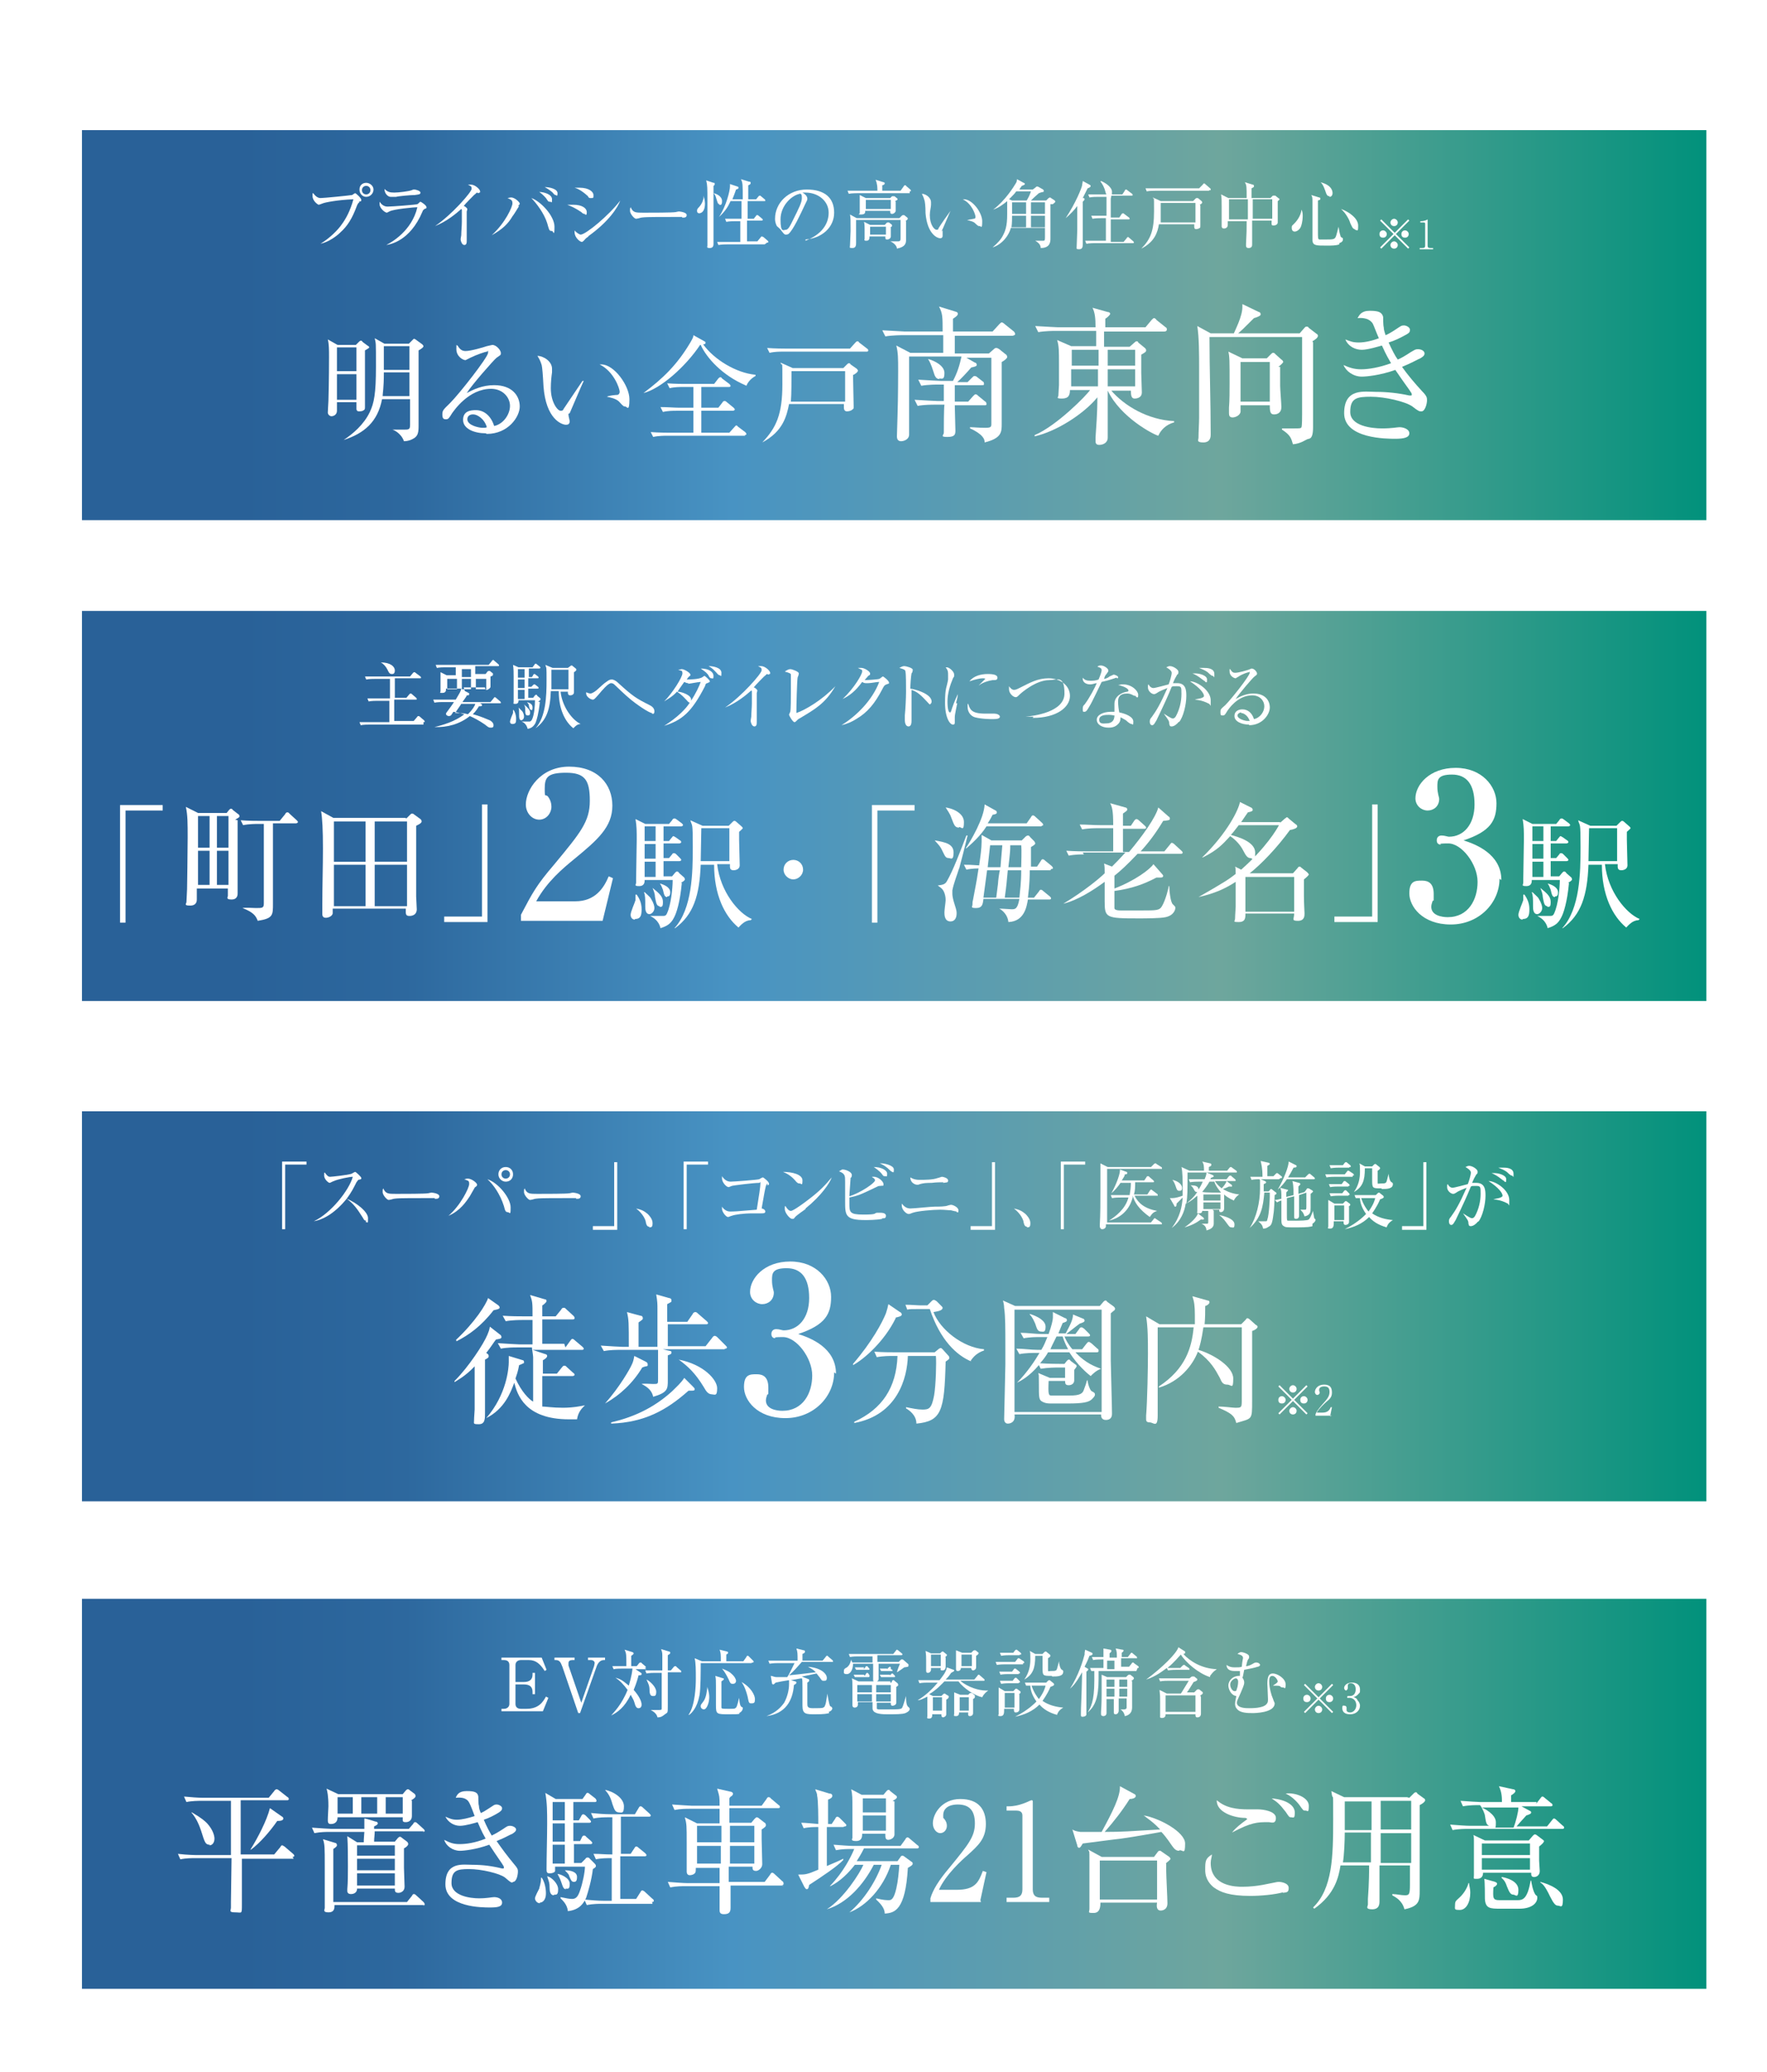 <?xml version="1.0" encoding="UTF-8"?>
<svg xmlns="http://www.w3.org/2000/svg" version="1.1" xmlns:xlink="http://www.w3.org/1999/xlink" viewBox="0 0 290 340">
  <defs>
    <style>
      .cls-1 {
        fill: #231815;
      }

      .cls-2 {
        fill: url(#_名称未設定グラデーション_176-3);
        filter: url(#drop-shadow-5);
      }

      .cls-3 {
        fill: url(#_名称未設定グラデーション_176-2);
        filter: url(#drop-shadow-3);
      }

      .cls-4 {
        filter: url(#drop-shadow-8);
      }

      .cls-4, .cls-5, .cls-6, .cls-7 {
        fill: none;
        stroke: #fff;
        stroke-miterlimit: 10;
        stroke-width: 1.3px;
      }

      .cls-8 {
        fill: #fff;
      }

      .cls-9 {
        fill: url(#_名称未設定グラデーション_176-4);
        filter: url(#drop-shadow-7);
      }

      .cls-10 {
        fill: url(#_名称未設定グラデーション_176);
        filter: url(#drop-shadow-1);
      }

      .cls-5 {
        filter: url(#drop-shadow-4);
      }

      .cls-6 {
        filter: url(#drop-shadow-6);
      }

      .cls-7 {
        filter: url(#drop-shadow-2);
      }
    </style>
    <linearGradient id="_名称未設定グラデーション_176" data-name="名称未設定グラデーション 176" x1="9" y1="49.5" x2="277" y2="49.5" gradientUnits="userSpaceOnUse">
      <stop offset=".1" stop-color="#296198"/>
      <stop offset=".2" stop-color="#2d689e"/>
      <stop offset=".4" stop-color="#4893c3"/>
      <stop offset=".7" stop-color="#6ea69d"/>
      <stop offset="1" stop-color="#00917b"/>
    </linearGradient>
    <filter id="drop-shadow-1" x=".5" y="8.5" width="292" height="89" filterUnits="userSpaceOnUse">
      <feOffset dx="3.8" dy="3.8"/>
      <feGaussianBlur result="blur" stdDeviation="3.8"/>
      <feFlood flood-color="#231815" flood-opacity=".4"/>
      <feComposite in2="blur" operator="in"/>
      <feComposite in="SourceGraphic"/>
    </filter>
    <filter id="drop-shadow-2" x=".5" y="8.5" width="293" height="90" filterUnits="userSpaceOnUse">
      <feOffset dx="3.8" dy="3.8"/>
      <feGaussianBlur result="blur-2" stdDeviation="3.8"/>
      <feFlood flood-color="#231815" flood-opacity=".4"/>
      <feComposite in2="blur-2" operator="in"/>
      <feComposite in="SourceGraphic"/>
    </filter>
    <linearGradient id="_名称未設定グラデーション_176-2" data-name="名称未設定グラデーション 176" y1="128.5" x2="277" y2="128.5" xlink:href="#_名称未設定グラデーション_176"/>
    <filter id="drop-shadow-3" x=".5" y="87.5" width="292" height="89" filterUnits="userSpaceOnUse">
      <feOffset dx="3.8" dy="3.8"/>
      <feGaussianBlur result="blur-3" stdDeviation="3.8"/>
      <feFlood flood-color="#231815" flood-opacity=".4"/>
      <feComposite in2="blur-3" operator="in"/>
      <feComposite in="SourceGraphic"/>
    </filter>
    <filter id="drop-shadow-4" x=".5" y="87.5" width="293" height="90" filterUnits="userSpaceOnUse">
      <feOffset dx="3.8" dy="3.8"/>
      <feGaussianBlur result="blur-4" stdDeviation="3.8"/>
      <feFlood flood-color="#231815" flood-opacity=".4"/>
      <feComposite in2="blur-4" operator="in"/>
      <feComposite in="SourceGraphic"/>
    </filter>
    <linearGradient id="_名称未設定グラデーション_176-3" data-name="名称未設定グラデーション 176" y1="210.5" x2="277" y2="210.5" xlink:href="#_名称未設定グラデーション_176"/>
    <filter id="drop-shadow-5" x=".5" y="169.5" width="292" height="89" filterUnits="userSpaceOnUse">
      <feOffset dx="3.8" dy="3.8"/>
      <feGaussianBlur result="blur-5" stdDeviation="3.8"/>
      <feFlood flood-color="#231815" flood-opacity=".4"/>
      <feComposite in2="blur-5" operator="in"/>
      <feComposite in="SourceGraphic"/>
    </filter>
    <filter id="drop-shadow-6" x=".5" y="169.5" width="293" height="90" filterUnits="userSpaceOnUse">
      <feOffset dx="3.8" dy="3.8"/>
      <feGaussianBlur result="blur-6" stdDeviation="3.8"/>
      <feFlood flood-color="#231815" flood-opacity=".4"/>
      <feComposite in2="blur-6" operator="in"/>
      <feComposite in="SourceGraphic"/>
    </filter>
    <linearGradient id="_名称未設定グラデーション_176-4" data-name="名称未設定グラデーション 176" y1="290.5" x2="277" y2="290.5" xlink:href="#_名称未設定グラデーション_176"/>
    <filter id="drop-shadow-7" x=".5" y="249.5" width="292" height="89" filterUnits="userSpaceOnUse">
      <feOffset dx="3.8" dy="3.8"/>
      <feGaussianBlur result="blur-7" stdDeviation="3.8"/>
      <feFlood flood-color="#231815" flood-opacity=".4"/>
      <feComposite in2="blur-7" operator="in"/>
      <feComposite in="SourceGraphic"/>
    </filter>
    <filter id="drop-shadow-8" x=".5" y="249.5" width="293" height="90" filterUnits="userSpaceOnUse">
      <feOffset dx="3.8" dy="3.8"/>
      <feGaussianBlur result="blur-8" stdDeviation="3.8"/>
      <feFlood flood-color="#231815" flood-opacity=".4"/>
      <feComposite in2="blur-8" operator="in"/>
      <feComposite in="SourceGraphic"/>
    </filter>
  </defs>
  <!-- Generator: Adobe Illustrator 28.7.3, SVG Export Plug-In . SVG Version: 1.2.0 Build 164)  -->
  <g>
    <g id="_レイヤー_1" data-name="レイヤー_1">
      <g>
        <g>
          <path class="cls-10" d="M277,16.9H9v65.3h267.9V16.9Z"/>
          <g>
            <path class="cls-8" d="M58.4,56.6l.5-.5c0,0,.2-.2.3-.2s.2,0,.3.2l.8.6c.2.1.3.2.3.3s-.2.2-.7.5c0,.4,0,5.6,0,6.4s0,2.4,0,2.8,0,.5-.2.6c-.2.2-.6.2-.8.2-.3,0-.4-.2-.4-.4s0-.9,0-1.1h-3.2v1.4c0,.7-.6.9-.9.9s-.6-.3-.6-.6.1-1.7.1-1.9c.1-3.3.1-6.9.1-7.2,0-1.2,0-2.1-.2-2.9l1.6.9h2.9ZM55.3,57v3.9h3.2v-3.9h-3.2ZM55.3,61.4v4.2h3.2v-4.2h-3.2ZM62.7,65.5c-.7,3.7-2.9,5.6-6.3,6.7h0c1.5-1,3.3-2.5,4.3-4.6.7-1.5,1-3,1-7.4s0-3.7-.2-4.7l1.6.9h4l.6-.6c0,0,.2-.2.2-.2s.2,0,.3.1l1.1.8c0,0,.2.2.2.3,0,.2-.3.4-.8.7,0,1.6,0,5,0,5.9,0,.6,0,5.9,0,6.2,0,1.3,0,2-1.1,2.5-.4.2-.9.3-1.3.3-.5-1.4-1.8-1.9-1.9-1.9h0c.9,0,1.4,0,1.8,0,.9,0,1.1,0,1.1-.8v-4.2h-4.5ZM67.2,65v-3.9h-4.2c0,2.7-.2,3.4-.2,3.9h4.4ZM67.2,60.7v-3.9h-4.2v3.9h4.2Z"/>
            <path class="cls-8" d="M79.7,71.1c-1.8,0-3.7-.7-3.7-2.2s1.3-1.6,2.1-1.6c1.4,0,2.5,1,3,2.6,1.5-.3,2.6-1.9,2.6-3.3s-1.2-2.8-3.1-2.8c-3.7,0-6.1,3.6-6.4,4-.5.8-.6,1-1,1s-.6-.1-.6-.8.2-.8,1.3-1.9c1.5-1.5,6.2-7.5,6.2-8.2s0-.2-.2-.2c-.2,0-1.7.5-2.7,1,0,0-.8.4-.8.4-.4,0-1.5-.6-1.5-1.8s0-.5.2-.6c.4.7.8.9,1.3.9.9,0,2.9-.6,3.5-.8.1,0,.8-.2.9-.2.7,0,1.4.9,1.4,1.3s0,.3-.7.8c-.5.4-4.1,4.5-4.9,5.8,1.1-.6,2.6-1.3,4.5-1.3,3,0,4.2,1.8,4.2,3.5s-1.9,4.5-5.4,4.5ZM77.6,68c-.4,0-.9.2-.9.8,0,1,1.9,1.4,2.5,1.4s.4,0,.7-.1c-.4-1.4-1.6-2.1-2.2-2.1Z"/>
            <path class="cls-8" d="M93.3,67.9c0,0,0,.2,0,.2,0,.2.2.9.2,1,0,.5-.3.6-.6.6-.7,0-3.3-.9-3.7-6.3-.1-1.9-.2-3.1-.3-3.5-.2-.7-.5-1.2-.7-1.5,1,0,2.4.9,2.4,2.1s0,.2,0,.6c-.1.7-.2,1.6-.2,2.6,0,2.3,1.1,3.7,1.6,3.7s.4-.2.5-.3c.9-1.3,2.2-3.3,3.1-4.6h.2c-.3.6-2.2,5.1-2.3,5.3ZM102.6,66.7c-.2,0-.3,0-1-.8-.5-.5-1.5-.7-2-.8h0c.3-.2,1.5-.3,1.7-.3.2,0,.4-.2.4-.5,0-.6-1-3.4-3.3-4.5.1,0,.2,0,.3,0,2.1,0,4.6,3.5,4.6,5.7s-.4,1.2-.7,1.2Z"/>
            <path class="cls-8" d="M122.3,63.2c-3.7-1.6-6.3-4.4-7.3-6.6h-.1c-2.4,3.6-6.5,7.2-9.3,7.9h0c3.2-2.4,5.5-4.6,7.7-8.3.4-.7.5-.9.5-1.2l1.8,1c0,0,.2.1.2.2s0,.3-.4.3c1.8,2.5,5.4,4.7,8.6,5v.2c-.2.1-1.1.6-1.5,1.6ZM122.3,71.5h-12.9c-.2,0-1.4,0-2.2.2l-.4-.8c1.3.1,2.7.1,2.9.1h4.1v-3.6h-2.8c-.5,0-1.4,0-2.2.2l-.4-.8c1.2,0,2.3.1,2.9.1h2.5v-3.4h-1.7c-.5,0-1.4,0-2.2.2l-.4-.8c1.3.1,2.6.1,2.9.1h4.8l.7-.9c.1-.1.2-.2.3-.2.1,0,.2,0,.3.2l1.2.9c0,0,.2.2.2.3,0,.2-.2.2-.3.2h-4.5v3.4h2.8l.7-.9c0-.1.2-.2.3-.2s.2,0,.4.2l1.1.9c0,0,.2.2.2.3s-.2.2-.3.2h-5.2v3.6h4.6l.9-1c0,0,.2-.2.2-.2s.2,0,.3.2l1.2.9c0,0,.2.2.2.3,0,.2-.2.2-.3.2Z"/>
            <path class="cls-8" d="M140,61.5c0,.8.1,4.5.1,5.1s0,.4-.2.6c-.2.2-.6.3-.9.3s-.5-.2-.5-.6,0-.5,0-.6h-9c-.4,2-1,4.5-4.4,6.3h0c2.3-2.4,3.3-4.6,3.3-9.5s0-2.6-.3-3.6l2,.9h8.3l.6-.6c0,0,.2-.2.3-.2s.2,0,.3.2l1,.7c0,0,.2.2.2.3,0,.2-.2.4-.7.7ZM142.2,57.7h-13.7c-.5,0-1.4,0-2.2.2l-.4-.8c1.3.1,2.7.1,2.9.1h10.7l.9-1c.1-.1.2-.2.3-.2s.2,0,.3.2l1.3,1c0,0,.2.1.2.3s-.2.2-.3.2ZM138.6,60.9h-8.7c0,1.4,0,3.8-.1,5h8.9v-5Z"/>
            <path class="cls-8" d="M166.5,55.1h-9.8v2.9h5.6l.8-.7c.2-.2.3-.2.4-.2s.2,0,.5.2l1,.8c.2.1.3.3.3.5,0,.2-.5.6-.9.8,0,1.6,0,8.7,0,10.1s0,2.4-2.8,3.1c0-.5-.2-.8-.6-1.2-.1-.1-.8-.7-1.8-1.1v-.2c.6,0,1.4.1,2.5.1s1-.2,1-1v-10.5h-4.1l1.4.8c.2,0,.3.2.3.4,0,.2-.4.3-.9.4-.5.6-1.8,2-2.3,2.4h1.7l.7-.7c.2-.2.3-.3.4-.3s.3,0,.5.2l.9.7c.1,0,.2.2.2.4s-.1.2-.4.2h-4.4v2.7h2.2l.8-.9c.2-.2.3-.3.4-.3s.2,0,.5.3l1.1.9c.1,0,.2.2.2.4s-.1.2-.4.2h-4.8c0,.7.1,3.5.1,4.1s0,1.1-1.3,1.1-.6-.3-.6-.7c0-.7,0-4,.1-4.6h-1.5c-.6,0-1.8,0-2.9.2l-.5-1c1.7.1,3.4.2,3.7.2h1.1v-2.7h-.9c-.2,0-1.7,0-2.8.2l-.5-1c1.6.1,3.3.2,3.7.2h2c.7-1.3,1.1-2.6,1.4-4h-8.6c0,.4,0,3.1,0,6.4,0,1,0,5.5,0,6.4s-1,1.1-1.3,1.1c-.5,0-.7-.3-.7-.8s.1-2.9.1-3.4c.1-2.9.1-7.2.1-7.3,0-2.1,0-3-.3-4.2l2.3,1.2h5.4c0,0,0-1.8,0-2.9h-6.6c-.2,0-1.7,0-2.9.2l-.5-1c1.7.1,3.5.2,3.7.2h6.2c0-2.4,0-3-.6-4.1l2.6.8c.4.1.5.2.5.4,0,.3-.5.6-.8.8,0,.5,0,1.4,0,2.1h6.5l1.1-1.2c.2-.2.3-.3.4-.3s.3.1.5.3l1.5,1.2c.1.1.2.3.2.4,0,.2-.1.2-.4.2ZM154.2,62.2c-.6,0-.8-.5-1-1.2-.4-1.3-.7-1.8-.9-2.1h0c1.1.3,2.7,1.1,2.7,2.3s-.4.9-.9.9Z"/>
            <path class="cls-8" d="M182.3,64c2.2,2.6,6.1,4.9,10.4,5.1v.2c-1.4.4-2.2,1.3-2.6,2.2-.8-.2-6.2-3-8.3-7.4,0,1.1,0,5.9,0,6.9,0,.1,0,.7,0,.8,0,.9-.8,1.2-1.4,1.2s-.6-.4-.6-.7,0-.3,0-.5c.1-1.7.3-3.8.3-6.6-2.2,2.7-6.7,5.6-10.3,6.4v-.2c3.6-1.5,8.6-6.6,9.1-7.4h-3.3c0,.8-.2,1.4-1.3,1.4s-.6-.2-.6-.5.1-1.5.1-1.7c0-.8,0-2.1,0-3.4,0-2.2,0-3-.3-4l2.3,1h4.1c0-.6,0-1.9,0-2.5h-6.6c-.4,0-1.7,0-2.9.2l-.5-1c1.8.1,3.4.2,3.7.2h6.2c0-1.5-.1-2.4-.5-3.2l2.5.7c.2,0,.4.1.4.3s-.6.7-.8.8v1.4h6.6l1-1.2c.2-.2.3-.3.4-.3s.3.1.4.3l1.5,1.2c.2.1.2.2.2.4,0,.2-.2.3-.4.3h-9.9v2.5h4.2l.8-.7s.2-.2.3-.2.3,0,.3.2l1.1.9c.1.1.2.2.2.4,0,.2-.1.3-.8.7,0,.5,0,1.2,0,3,0,.3.1,2.9.1,3.2,0,.8-.7,1-1.2,1s-.6-.5-.6-1.3h-4.1ZM175.9,57.4v2.6h4.4v-2.6s-4.4,0-4.4,0ZM180.2,63.4v-2.8h-4.4v2.8h4.4ZM186.3,63.4v-2.8h-4.5c0,.4,0,2.4,0,2.8h4.5ZM186.3,60v-2.6h-4.5v2.6h4.5Z"/>
            <path class="cls-8" d="M215.5,56.2c0,1.9,0,11.7,0,13.9s-.7,1.8-1,2c-.1,0-1,.7-2.3.8-.3-1-.4-1.5-1.8-2.4v-.2c.9,0,1.6,0,2,0,.9,0,1.1,0,1.2-.2.1-.3.1-1.7.1-2.1,0-1,0-5.6,0-6.6s0-5.7,0-6.1h-15.2c0,5.3.2,10.7.2,16,0,.3,0,1.3-1.2,1.3s-.8-.4-.8-.8c0-.9.1-2.4.1-3.3,0-1.5,0-6,0-7.8,0-2.6,0-5.3-.3-7.2l2.2,1.2h3.8c.2-.5,1.4-2.8,1.4-4.3s0-.3,0-.5l2.7,1.3c.2,0,.3.2.3.4s-.4.4-1.1.6c-1.8,1.8-2,2-2.6,2.5h10.1l.7-.8c.1-.1.2-.3.4-.3s.3,0,.4.2l1.3,1c.1,0,.2.2.2.3,0,.3-.4.6-.9.9ZM210.1,60.2c0,.7,0,1.4,0,3.1,0,.6.2,3,.2,3.5,0,.9-.6,1.2-1.2,1.2s-.7-.4-.7-1.5h-4.8c0,.6,0,.9,0,1,0,.6-.8,1-1.3,1s-.6-.3-.6-.7,0-.4,0-.9c.1-1.1.1-2.9.1-4,0-3.8,0-4.3-.2-5.2l2.3,1.1h4l.6-.6c.2-.2.3-.3.4-.3s.3,0,.4.2l1,.9c.2.1.3.3.3.4s-.5.6-.8.8ZM208.4,59.4h-4.8v6.5h4.8v-6.5Z"/>
            <path class="cls-8" d="M233.2,67.5c-.2,0-.4,0-1.4-.8-1.1-.8-4.5-1.6-6.8-1.6s-3.4.2-3.4,2.5,3.5,2.7,5.2,2.7,2.5-.2,2.9-.2c.6,0,1.6.3,1.6,1s-.9.9-2.3.9-8.4,0-8.4-4.2,3.4-3.5,5.2-3.5,3.7.2,5.5.6c0,0,.1,0,.2,0,.1,0,.2,0,.2-.1s0-.3-.2-.5c0-.1-.8-1.1-2.5-3.6-2.5.9-4.8,1.1-5.5,1.1-1.4,0-2.6-.9-3-1.9.9.4,1.7.7,2.9.7s3-.3,4.9-1c-.9-1.5-1.3-2.5-1.5-2.9-.4.1-2.3.7-3.3.7s-2.2-.5-2.7-1.7c.8.3,1.2.5,2.2.5s2.3-.3,3.3-.7c-.2-.4-.8-2-1-2.4-.5-.8-1.5-1-2.5-.9.3-.5.6-1.2,2-1.2s2,.2,2.2,1c0,.2,0,1.4.1,1.7,0,.5.2.9.3,1.3.3-.1,1-.5,1.6-.9.9-.6,1-.7,1.4-.7s1,.3,1,.7-.1.5-.6.8c-1.1.6-1.9,1-2.9,1.3.6,1.3,1,2.1,1.5,2.8.5-.2,1.2-.6,2.1-1.2.7-.4.8-.5,1.2-.5.6,0,1.1.3,1.1.7s-.4.6-.7.8c-.3.1-1.5.8-3,1.4,1,1.4,2.1,2.7,3.3,4,.8.8.8,1.1.8,1.5,0,.5-.3,1.8-.9,1.8Z"/>
          </g>
          <g>
            <path class="cls-8" d="M59,33.2c-.2.1-.2.1-.4.5-.8,2.2-1.6,3.4-2.7,4.4-.6.6-1.9,1.6-3.3,1.9h0c1.5-.9,2.9-2.3,3.5-3.2.6-.8,1.4-2.2,1.9-4.1-2.5.1-4.7.5-5.1.7,0,0-.5.2-.6.2s-1-.6-1-1.4,0-.4.1-.5c.3.4.7.8,1.2.8s4.6-.4,5.2-.5c0,0,.4-.3.5-.3.1,0,1,.8,1,1.1s-.1.2-.4.3ZM60.1,32.3c-.6,0-1.1-.5-1.1-1.2s.5-1.1,1.1-1.1,1.2.5,1.2,1.1-.5,1.2-1.2,1.2ZM60.1,30.5c-.4,0-.7.3-.7.7s.3.7.7.7.7-.3.7-.7-.3-.7-.7-.7Z"/>
            <path class="cls-8" d="M69.7,34.3c-.2.1-.3.2-.4.5-2,4.7-5.2,5.3-5.9,5.4h0c.8-.4,4.2-2.3,5.1-6.2-.4,0-3.9.3-4.6.7,0,0-.4.2-.4.2-.3,0-1.2-.7-1.2-1.4s0-.2,0-.4c.2.3.6.8,1.3.8s4.7-.3,4.9-.4c.1,0,.4-.4.5-.4s1,.6,1,.9-.2.2-.4.3ZM68.2,32c-.9,0-2.9.2-3.2.3-.6,0-.7,0-.9,0-.4,0-1-.5-1-1.3.5.5.9.6,1.6.6s2.4-.2,2.9-.4c.2-.1.3-.1.4-.1.2,0,1,.2,1,.5s-.2.3-.9.4Z"/>
            <path class="cls-8" d="M78.3,31.6c-.1,0-.2.2-.5.4,0,0-1.5,1.5-1.7,1.8.2,0,.6.4.6.5s-.1.4-.1.4c0,0,0,1,0,1.3,0,.5,0,3,0,3.4s0,.8-.4.8-.6-.7-.6-.9.1-.6.1-.7c0-.6.1-1.5.1-2.2s0-1.7,0-1.9c0,0,0-.2-.1-.2-.8.7-2.3,2-4.3,2.8h0c2.8-1.9,6-5.6,6-6.1s-.1-.4-.6-.7c.1,0,.3,0,.5,0,.7,0,1.5.8,1.5,1.1s0,.1-.3.3Z"/>
            <path class="cls-8" d="M85.2,33.8c-.2.3-.9,1.5-1.1,1.7-.7,1.2-1.6,2.1-3.4,3.1h0c2.3-2.1,3.4-4.7,3.4-5.2s-.1-.6-.8-.9c.1,0,.4-.1.6-.1.6,0,1.4.8,1.4,1s-.1.2-.3.4ZM90.5,37.9c-.4,0-.4-.3-.7-1.3-.5-1.6-1.8-3.3-2.6-4.1,1.5.5,3.8,2.9,3.8,4.7s-.2.7-.4.7ZM90.2,33.1c-.2,0-.2,0-.6-.6,0,0-.5-.6-1.1-1,.8,0,2.1.4,2.1,1.2s-.1.4-.3.4ZM91.2,32c-.1,0-.2,0-.5-.4-.1-.1-.7-.6-1.3-.9.8,0,2.1.3,2.1,1s-.2.3-.3.3Z"/>
            <path class="cls-8" d="M96,35.1c-.2,0-.3,0-.6-.3-1.2-.8-1.8-1-2.3-1.2.3,0,.6,0,1,0,1.5,0,2.2.6,2.2,1.2s-.1.4-.3.4ZM96.9,32.5c-.1,0-.3,0-.4-.3-1.2-1.1-1.9-1.3-2.2-1.4.3,0,.5,0,.8,0,1.6,0,2.3.7,2.3,1.2s0,.5-.4.5ZM96.6,38.8c-.5.3-.5.4-.8.7,0,0-.2.2-.3.2-.3,0-1.2-.7-1.2-1.6s0-.2,0-.3c.2.3.8.7,1,.7.8,0,4.6-3.1,6.5-5.6h0c-.4,1.1-1.8,3.4-5.3,5.9Z"/>
            <path class="cls-8" d="M112,35.6c-.1,0-.4,0-.4,0-.4,0-.6,0-1.4,0-3.7,0-4.8,0-5.3.2,0,0-.4.1-.5.1-.3,0-1-.8-1-1.3s0-.3.1-.6c.4.9.8.9,2.1.9s4.8,0,5.3-.1c0,0,.4-.1.5-.1s1.3.1,1.3.6-.6.4-.8.4Z"/>
            <path class="cls-8" d="M114.8,35c-.4,0-.4-.3-.4-.4,0-.2,0-.3.4-.7.6-.7.7-1.5.7-1.8h0c0,.3.2.7.2,1.3,0,1.2-.5,1.6-1,1.6ZM117.1,30.5c0,.5,0,1.2,0,2.9s0,4.5,0,6.1c0,.2,0,.4,0,.5,0,.2,0,.7-.6.7s-.4-.2-.4-.4,0-2.8,0-3.1c0-.2,0-2.6,0-3v-1.2c0-2.2,0-2.6-.2-3.4l1.2.4c.2,0,.2,0,.2.2s-.1.2-.3.4ZM118.1,33.5c-.3,0-.3-.2-.5-.8-.2-.8-.4-.9-.5-1h0c.5.1,1.4.5,1.4,1.3s-.3.6-.5.6ZM125.5,40.1h-6.2c-.2,0-.8,0-1.4.1l-.2-.5c.8,0,1.6,0,1.9,0h1.9c0-.5,0-2.9,0-3.4h-.9c-.3,0-.9,0-1.4.1l-.2-.5c.8,0,1.5,0,1.9,0h.8c0-.8,0-1,0-2.9h-1.8c-.4.9-.9,1.7-1.9,2.6h0c1.2-1.8,1.8-4.3,1.8-5s0-.2,0-.4l1.2.4c0,0,.2,0,.2.2s-.1.2-.4.3c-.2.6-.4,1.1-.6,1.6h1.7c0-2.5,0-2.7-.3-3.3l1.3.4c.1,0,.3,0,.3.2,0,.2-.1.3-.4.4,0,.3,0,1.9,0,2.3h1.3l.4-.5c0,0,.1-.1.2-.1s.1,0,.2.1l.6.5c0,0,.1.1.1.2s0,.1-.2.1h-2.7c0,1.7,0,1.9,0,2.9h1l.4-.5c0-.1.1-.1.2-.1s.1,0,.2.1l.6.5c0,0,.1.1.1.2,0,0-.1.1-.2.1h-2.4v3.4h1.7l.5-.6c.1-.1.1-.2.2-.2s.1,0,.3.1l.7.6c0,0,.1.1.1.2s0,.1-.2.1Z"/>
            <path class="cls-8" d="M132.2,39.5h0c2.6-1,3.8-2.7,3.8-4.6s-1.7-3.3-3.8-3.3-.4,0-.5,0c.7.4.8.8.8,1s0,.2-.4,1c-.8,1.7-1.9,4.1-2.7,4.8,0,0-.2.1-.4.1-.3,0-.4-.2-.8-.7,0-.1-.6-.6-.7-.7-.1-.2-.3-.6-.3-1.2,0-2.6,2.2-4.8,5.2-4.8s4.5,1.4,4.5,3.8-2,4.2-4.7,4.4ZM131.3,31.8c-1.3.2-3.2,1.9-3.2,4.2s.5,1.7.9,1.7.8-.9,1-1.3c1.2-2.4,1.6-3.2,1.6-3.9s-.1-.6-.4-.8Z"/>
            <path class="cls-8" d="M149.3,31.7h-8.6c-.1,0-.9,0-1.4.1l-.2-.5c.8,0,1.8,0,1.9,0h3c0-.5,0-1.1-.3-1.8l1.3.4c0,0,.2,0,.2.2,0,.2-.3.3-.4.3,0,.1,0,.8,0,.9h3l.5-.7c0,0,.1-.2.2-.2s.2,0,.2.1l.7.6c0,0,.1.1.1.2,0,.1-.1.1-.2.1ZM148.7,36.3c0,.5,0,2.5,0,3s0,1.2-1.5,1.5c0-.6-.8-1.1-1.1-1.2h0c.7,0,1.3,0,1.3,0,.4,0,.4-.2.4-.7s0-2.3,0-2.8h-7.3c0,.4,0,.6,0,.8,0,.5,0,2.5,0,2.9s0,.9-.6.9-.4-.1-.4-.4.1-2.1.1-2.4c0-1.9,0-2.1-.1-2.7l1.1.6h7l.4-.4c0,0,.1-.1.2-.1s.1,0,.2,0l.5.4c0,0,.1.1.1.2,0,0,0,.1-.4.4ZM147,33.1c0,.2,0,1.3,0,1.5s-.3.5-.6.5-.3-.2-.3-.5h-4.1c0,.3,0,.6-.7.6s-.2-.1-.2-.2,0-.4,0-.5c0-.2,0-.5,0-1s0-1.1,0-1.5l1,.5h4l.3-.3s.1,0,.2,0,.1,0,.2,0l.5.4s0,0,0,.1,0,.1-.4.3ZM146.2,37.3c0,.2,0,1.3,0,1.5,0,.3-.3.5-.6.5s-.3-.1-.3-.5h-2.6c0,.3,0,.7-.5.7s-.3-.2-.3-.3,0-1.3,0-1.6c0-.4,0-.8-.1-1.2l1,.5h2.4l.3-.3c0,0,0-.1.2-.1s.1,0,.2,0l.5.4c0,0,0,.1,0,.2,0,0,0,.1-.3.2ZM146.2,32.8h-4.1v1.5h4.1v-1.5ZM145.4,37.2h-2.6v1.3h2.6v-1.3Z"/>
            <path class="cls-8" d="M154.7,37.8c0,0,0,0,0,.2,0,0,0,.6,0,.7,0,.3-.2.4-.4.4-.4,0-2.1-.6-2.4-4.1,0-1.2-.1-2-.2-2.2-.1-.4-.3-.8-.4-1,.6,0,1.5.6,1.5,1.4s0,.2,0,.4c0,.4-.2,1-.2,1.7,0,1.5.7,2.4,1.1,2.4s.3-.2.3-.2c.5-.8,1.4-2.1,2-2.9h0c-.2.4-1.4,3.3-1.5,3.4ZM160.7,37.1c-.1,0-.2,0-.7-.5-.3-.3-1-.4-1.3-.5h0c.2,0,1-.2,1.1-.2.2,0,.3-.1.3-.3,0-.4-.6-2.2-2.1-2.9,0,0,.1,0,.2,0,1.4,0,3,2.2,3,3.6s-.2.8-.4.8Z"/>
            <path class="cls-8" d="M172.4,33.5c0,.3,0,1.1,0,1.7s0,3.4,0,3.9,0,1.6-1.6,1.6c0-.4-.2-.8-.9-1.2h0c.2,0,1.1,0,1.3,0,.3,0,.3-.1.3-.7v-1.4h-5.6c-.3,1.2-1.4,2.7-3,3.2h0c.2-.2.9-.7,1.5-1.6.6-1,.9-1.9.9-3.8s0-1.7,0-2.2c-.6.5-1.4,1.1-2.3,1.4h0c2-1.5,3.4-3.8,3.7-4.3.2-.3.2-.5.2-.7l1.1.6c.1,0,.2.1.2.2s-.2.2-.5.3c-.3.4-.3.4-.4.6h2.2l.4-.3c.1-.1.2-.2.3-.2s.1,0,.3.1l.7.4c0,0,.1.1.1.2s0,.2-.1.2c0,0-.2,0-.7.2-.7.6-1,.9-1.3,1.2h2.5l.4-.4c0,0,.2-.1.2-.1s.1,0,.2.1l.6.4c0,0,.1.1.1.2s-.3.3-.4.4ZM166.7,31.5c-.1.2-.5.6-1.1,1.2l.5.2h2.4c.3-.5.5-.9.7-1.5h-2.4ZM168.4,35.4h-2.3c0,.4,0,1.3-.1,1.9h2.4v-1.9ZM168.4,33.2h-2.3v1.9h2.3v-1.9ZM171.5,33.2h-2.3v1.9h2.3v-1.9ZM171.5,35.4h-2.3v1.9h2.3v-1.9Z"/>
            <path class="cls-8" d="M177.9,32.5c0,0,.1.1.1.2s-.1.2-.3.4c0,.4,0,.7,0,1.5,0,1.7,0,3.8,0,4.7,0,.3,0,.6,0,.8,0,.5-.1.8-.6.8s-.4-.1-.4-.4.1-2.3.1-2.8c0-.5,0-1.6,0-3.9-.5.7-1.2,1.4-1.9,2h0c1.7-2.6,2.6-4.9,2.7-5.4,0-.2.1-.5.1-.7l1.1.6c0,0,.2.1.2.2,0,.2-.2.3-.5.4-.2.4-.4.8-.8,1.6h.2ZM182.3,32.6v3.1h1.4l.4-.6s.1-.1.2-.1.1,0,.2.1l.8.6c0,0,.1.1.1.2,0,.1-.1.1-.2.1h-2.9v3.7h2.1l.5-.6c0,0,.1-.2.2-.2s.1,0,.2.1l.7.6s.1.1.1.2c0,.1-.1.1-.2.1h-6.2c0,0-.9,0-1.4.1l-.2-.5c.6,0,1.3,0,1.9,0h1.5v-3.7h-.8c-.3,0-.9,0-1.4.1l-.2-.5c.6,0,1.3,0,1.9,0h.6v-3.1h-1.4c-.3,0-.9,0-1.4.1l-.2-.5c1,0,1.7,0,1.9,0h3.7l.4-.6c0-.1.1-.2.2-.2s.1,0,.2.1l.8.6s.1.1.1.2c0,.1-.1.1-.2.1h-3.3ZM180.7,29.7c.5.2,1.8.9,1.8,1.8s-.1.6-.5.6-.5-.3-.6-.7c-.1-.5-.5-1.3-.8-1.6h0Z"/>
            <path class="cls-8" d="M197,33.7c0,.5,0,2.9,0,3.3s0,.3-.1.4-.4.2-.6.2-.3-.1-.3-.4,0-.3,0-.4h-5.8c-.2,1.3-.7,2.9-2.9,4h0c1.5-1.5,2.1-2.9,2.1-6.1s0-1.7-.2-2.3l1.3.6h5.3l.4-.4s.1-.1.2-.1.1,0,.2,0l.6.5s.1.1.1.2c0,.2-.2.3-.4.4ZM198.4,31.3h-8.8c-.3,0-.9,0-1.4.1l-.2-.5c.8,0,1.7,0,1.9,0h6.9l.6-.6c0,0,.1-.2.2-.2s.1,0,.2.1l.8.7s.1,0,.1.2-.1.1-.2.1ZM196.1,33.3h-5.6c0,.9,0,2.4,0,3.2h5.7v-3.2Z"/>
            <path class="cls-8" d="M209.7,33c0,1.1,0,2.5,0,2.6s0,.7,0,.9c0,.3-.3.5-.7.5s-.3-.2-.3-.8h-3.2c0,.3,0,2.1,0,3.5,0,.1,0,.3,0,.4,0,.1,0,.3-.1.4-.1.2-.4.2-.5.2-.4,0-.4-.3-.4-.4s0-.3,0-.3c.1-1.8.1-2.4.1-3.7h-3.1c0,0,0,.5,0,.6,0,.6-.6.6-.6.6-.4,0-.4-.3-.4-.4,0-.2,0-.5,0-.6,0-.7,0-1.7,0-2.6s0-1.5-.1-2l1.2.6h3c0-1.9,0-2.1-.3-2.6l1.3.4c0,0,.2,0,.2.2s0,.2-.4.4c0,.3,0,1.4,0,1.6h3.1l.4-.4s.1,0,.2,0,.2,0,.2,0l.5.4c0,0,.2.1.2.2s-.2.2-.4.4ZM204.8,32.7h-3.1v3.3h3.1c0-.3,0-2.2,0-2.3s0-.6,0-.9ZM208.8,32.7h-3.2c0,.2,0,.7,0,1s0,1.9,0,2.2h3.2v-3.3Z"/>
            <path class="cls-8" d="M213.5,37.2c-.2.5-.7.8-1,.8s-.5-.2-.5-.6,0-.3.4-.7c.3-.3,1.1-1.2,1.2-2.3h0c.2.4.2.8.2,1s0,1-.3,1.8ZM219.8,40.1c-.5.2-1.3.2-2.1.2-1.7,0-2.2,0-2.3-.8,0-.3,0-1.6,0-2.4v-3.9c0-.7,0-.9-.2-1.2l1.3.4c0,0,.2,0,.2.2s-.1.2-.4.3c0,.6,0,4.5,0,4.9,0,1.3,0,1.4.2,1.5.2,0,.4,0,1,0,1.2,0,1.5,0,1.7-.4.2-.4.4-1.5.5-1.7h0c0,.3.2,1.3.3,1.5,0,.2.1.2.4.4,0,0,0,0,0,.2,0,.1,0,.4-.6.6ZM218.2,32.2c-.4,0-.5-.3-.7-.9-.3-.9-.6-1.3-.8-1.4h0c2,.5,2,1.6,2,1.8s-.1.6-.5.6ZM222.4,37.6c-.4,0-.5-.4-.8-1-.1-.4-.6-1.5-1.5-2.3h0c1.2.4,2.8,1.5,2.8,2.7s-.1.7-.6.7Z"/>
          </g>
          <path class="cls-7" d="M277,16.9H9v65.3h267.9V16.9Z"/>
          <g>
            <path class="cls-8" d="M226.7,40.8l-.2-.2,2.2-2.2-2.2-2.2.2-.2,2.2,2.2,2.2-2.2.2.2-2.2,2.2,2.2,2.2-.2.2-2.2-2.2-2.2,2.2ZM227.6,38.4c0,.3-.2.6-.6.6s-.6-.2-.6-.6.3-.6.6-.6.6.3.6.6ZM229.4,36.5c0,.3-.2.6-.6.6s-.6-.3-.6-.6.3-.6.6-.6.6.3.6.6ZM229.4,40.2c0,.3-.2.6-.6.6s-.6-.3-.6-.6.3-.6.6-.6.6.3.6.6ZM231.2,38.4c0,.3-.2.6-.6.6s-.6-.2-.6-.6.3-.6.6-.6.6.3.6.6Z"/>
            <path class="cls-8" d="M233,40.7h.4c.4,0,.5-.1.5-.4v-3.6c0-.2-.2-.2-.3-.2h-.5v-.2h.1c.5,0,1-.2,1.1-.3,0,0,0,0,0,0,0,0,0,0,0,0v4.3c0,.3.1.4.5.4h.4v.2h-2.2v-.2Z"/>
          </g>
        </g>
        <g>
          <g>
            <path class="cls-1" d="M79.5,146.9c2.2-2.2,4.7-6,5.3-7.5.2-.5.3-.7.4-1.3l1.8,1.4c0,0,.1.2.1.3,0,.3-.4.3-.9.4-.4.5-.8,1.2-1.6,2.2.3.2.4.3.4.5s0,.3-.6.6c0,1,0,1.9,0,2.6s0,5.3,0,6.2,0,1.8-1,1.8-.8-.1-.8-.6.1-1.6.1-1.8c0-1.4,0-2,0-7.1-1.6,1.7-2.9,2.3-3.3,2.6v-.2ZM79.6,140.3c3.2-3,5-5.9,5.3-6.9l1.7,1.2s.2.2.2.3c0,.2,0,.3-1,.5-2,2.6-4.1,4.1-6.1,5.1v-.2ZM97.6,141.5l.8-1.1c.2-.3.3-.3.3-.3.1,0,.2,0,.4.2l1.3,1.1c.1.1.2.2.2.3,0,.2-.2.2-.3.2h-8.1l2.1.7c.1,0,.3.1.3.3,0,.3-.5.6-.7.7v2.2h2.3l.8-1c.2-.2.2-.3.4-.3s.2,0,.4.2l1.1,1c.1,0,.2.2.2.3s-.2.2-.3.2h-5c0,.3,0,4.9,0,5,.5,0,1.7.2,3.4.2s3.1-.3,3.6-.4h0c-.4.4-1.1,1-1.3,2.3-.4,0-.7,0-1.3,0-7.3,0-8.5-4.1-9-6-.6,1.6-1.6,4.3-4.6,5.8h0c3.4-3.9,3.7-8.3,3.7-9.2s0-.8,0-1l2.3.7c.1,0,.2.1.2.3s0,.2-.1.2c0,0-.6.3-.7.3-.2,1.1-.4,1.6-.6,2.2,1,2.2,2.2,3.4,2.9,3.8,0-6,0-6.3,0-7.3,0-.3-.2-1.4-.2-1.6h-2.4c-.6,0-1.7,0-2.7.2l-.5-.9c1.6.1,3.2.2,3.5.2h2.2c0-1.3,0-2.8,0-4h-1.7c-.4,0-1.6,0-2.7.2l-.5-.9c1.4.1,2.8.1,3.5.1h1.4c0-2.2,0-2.4-.4-3.5l2.4.7c.2,0,.3.1.3.3s-.6.7-.7.7v1.8h2.2l.9-1.1c.1-.2.2-.3.4-.3s.2,0,.4.2l1.2,1.1c.1.1.2.2.2.4s-.2.2-.3.2h-5v4h3.6Z"/>
            <path class="cls-1" d="M123.7,141.8h-10.1l.8.2c.5.1.6.1.6.3s0,.3-.6.5c0,.6,0,3.5,0,4.1,0,1.4,0,2-2.4,2.7-.2-1-.9-1.6-1.9-2.1h0c.3-.1,1.6,0,1.9,0,.8,0,.8,0,.8-.8,0-1.1,0-3.6,0-4.8h-6.2c-.6,0-1.7,0-2.7.2l-.5-.9c1.5.1,3.1.2,3.5.2h1.1c0-4,0-4.4-.3-5.7l2.2.6c.3,0,.4.2.4.4s0,.2-.7.7v4h3.1c0-5.1,0-5.7,0-6.4,0-.5,0-1-.2-2.2l2.1.6c.2,0,.4.1.4.4s0,.2-.7.6v2.9h3.3l.9-1.3c0-.1.2-.3.4-.3s.3.1.4.2l1.5,1.3c.1.1.2.2.2.3,0,.2-.2.2-.3.2h-6.3v3.6h6.2l1.1-1.4c.1-.2.3-.3.4-.3s.3.1.4.2l1.4,1.4c.2.2.2.2.2.3,0,.2-.2.2-.3.2ZM110.8,144.6c0,0-.4.1-.6.2-1.5,2.5-3.6,4.5-6.1,5.9h0c2.4-2.7,4.1-5.7,4.4-6.4.2-.4.3-.8.4-1.4l1.8.9c.2.1.4.2.4.5s0,.2-.2.3ZM117.8,148.6c-3.6,3.2-7.2,5.2-12.7,5.4v-.2c3.4-.8,6.8-2.2,10-5.1.7-.7,1.5-1.4,2-2.2l1.4,1.4c.2.2.3.3.3.4,0,.3,0,.3-1,.3ZM121.7,149.2c-.7,0-1-.5-1.4-1.2-1.4-2.3-2.6-3.4-4.1-4.5h0c4.1.8,6.3,3.3,6.3,4.7s-.4,1-.9,1Z"/>
            <path class="cls-1" d="M139.2,140.9c1.6,1.3,2.3,3,2.3,5,0,4.1-3.4,7.1-7.9,7.1s-6.7-2.1-6.7-4.8,1-2.2,1.9-2.2,1.7,1,1.7,1.7-.1.8-.2,1.1c0,.2-.1.4-.1.8,0,1.3,1.5,2.2,3,2.2,2.6,0,5.2-2.6,5.2-6s-2.6-6.2-5.3-6.2-1.1.1-1.3.1c-.5,0-.7-.3-.7-.7s.3-.8.8-.8,1.2.2,1.5.2c2.8,0,4.6-2.5,4.6-5.3s-1.6-5.1-4.3-5.1-2.7,1.3-2.7,2.3,0,.3.1.5c0,.2.1.6.1.8,0,1-.8,1.9-1.7,1.9s-1.7-1-1.7-1.9c0-1.9,2.2-4.7,6.5-4.7s6.7,2.7,6.7,5.7-.4,2.3-1.2,3.4c-1.4,1.8-2.9,2.4-4.3,2.9,1.6.5,2.6.8,3.7,1.8Z"/>
            <path class="cls-1" d="M151.8,136.7c-1.9,3.9-5.3,6.8-7,7.7v-.2c3.1-3.6,4.8-6.8,5.4-8.3.2-.6.3-1,.4-1.5l1.9,1.3c.1,0,.3.2.3.4,0,.3-.6.4-1,.5ZM160,143.8c-.2,8.2-.7,9.8-4.8,10.2,0-1.4-1.2-2.2-1.7-2.5v-.2c1,.2,1.9.4,2.7.4,1.1,0,1.5-.2,1.9-2.3.3-1.7.4-5.5.3-6.5h-4.6c-.1,3.6-1.7,9.7-8.8,11v-.2c4.6-2.1,6.9-5.6,7.1-10.8h-.7c-.6,0-1.7,0-2.7.2l-.4-.9c1.4.1,2.8.1,3.5.1h6.4l.6-.5c.1-.1.3-.2.4-.2s.2.1.3.2l.9,1c.1.1.2.2.2.4,0,.2,0,.2-.7.7ZM164.2,143.8c-2.4-1-5.1-3.5-6.8-8.6h-1.8c-1.1,0-1.6,0-1.9.1l-.3-.8c1,0,2,.1,2.5.1h1.1l.7-.7c.2-.2.3-.2.4-.2s.2.1.4.2l.8.8c.1.1.2.2.2.3,0,.5-1,.6-1.5.7,1.1,2.9,4.8,5.8,8.3,6.1v.2c-1.2.4-1.8,1.1-2.2,1.7Z"/>
            <path class="cls-1" d="M185.3,134.7l.6-.7c0,0,.2-.2.3-.2s.2,0,.3.2l1.1.8c0,0,.2.2.2.3s0,.2-.1.3c0,0-.4.3-.6.5,0,1.8,0,5.2,0,7.8.2,7.7.2,8.6.2,8.7,0,.6-.3,1-1,1s-.8-.5-.8-.9h-14.2c.2,1.2-.6,1.5-1.1,1.5s-.6-.5-.6-.7c0-.6.2-8,.2-9,0-.9,0-1.8,0-2.7,0-3.4,0-5.2-.2-6.6,0-.4-.1-.9-.2-1.2l2,.9h13.9ZM171.3,135.3v16.8h14.3v-16.8h-14.3ZM179.5,139.7c.2.5.6,1.3,1.3,2.1h1.6l.7-.9c.2-.2.2-.3.4-.3s.3.2.4.2l1,.9c.2.1.2.2.2.4,0,.2-.2.2-.4.2h-3.4c1.1,1.2,2.4,2.1,4.2,2.7h0c-.8.3-1.3.8-1.7,1.2-.5-.4-2.1-1.7-3.5-3.9h-3.5c-.2.4-.6,1-1.3,1.8,1.5.1,2.9.1,3.2.1h.8l.4-.5c.1-.1.2-.2.3-.2s.2,0,.3.2l.8.6c.1,0,.2.2.2.3,0,.1-.2.3-.4.6,0,.2,0,1.4,0,1.7,0,.5-.4.8-.9.8s-.6-.2-.6-.7h-2.7c-.1,2.3,0,2.4.5,2.4.3,0,2.4,0,2.9,0,1.7,0,2.2-.3,2.4-1,.2-.5.4-1.1.5-1.5h.1c0,.5.4,1.7.7,1.8.4.2.5.3.5.5s0,.3-.5.8c-.5.5-1.5.7-3.9.7s-2.1,0-2.9,0c-.8,0-1.2-.2-1.5-.4-.4-.3-.4-.8-.4-2.7s0-1.4-.1-1.9l1.9.8h2.5v-1.7h-1.3c-.2,0-1.5,0-2.7.2l-.3-.6c-1.6,1.9-3,2.6-3.6,2.9h0c1.7-1.7,3-3.7,3.7-4.9h-.6c-.5,0-1.7,0-2.7.2l-.5-.9c1.1,0,2.4.2,3.5.2h.6c.5-.8.6-1.2,1-2.1h-1.2c-.6,0-1.7,0-2.7.2l-.5-.9c1.1,0,2.4.2,3.5.2h1.1c.5-1.4.7-2.3.7-2.7s0-.7,0-.9l2,1c.2,0,.3.2.3.3,0,.3-.2.3-.7.5-.2.5-.4,1-.7,1.7h1.2c.8-1.5,1.2-2.3,1.2-3.1l1.7.7c.1,0,.2.2.2.3,0,.2-.2.3-.8.5-.3.2-1.8,1.4-2.2,1.7h1.5l.6-.8c.1-.2.2-.3.4-.3s.3.2.4.2l.8.8c.1.1.2.2.2.3,0,.2-.2.2-.3.2h-3.9ZM173.8,136c1.3.4,2.6,1.1,2.6,2.1s-.4.8-.7.8c-.6,0-.7-.4-1-1.3-.2-.4-.4-1-.9-1.5h0ZM178.1,139.7c-.6,1.2-.9,1.8-1,2.1h2.9c-.6-1.1-.8-1.8-.9-2.1h-1Z"/>
            <path class="cls-1" d="M194.7,138.2c0,2.3,0,12.4,0,14.5s-.7,1.1-1.3,1.1-.6-.3-.6-.6,0-.4,0-.5c.2-2.4.3-7.8.3-10.1s0-4.4-.3-6.2l2.2,1.3h5.8c0-.3,0-.7,0-1.5,0-1.5-.1-2.2-.4-3.1l2.5.7c.2,0,.3.1.3.3s-.3.5-.7.6c0,1,0,1.9-.1,3h6l.7-.7c.1-.1.2-.3.3-.3.1,0,.3.1.4.2l1,.9c.1,0,.3.2.3.3,0,.2-.3.5-.9.7,0,3.2,0,8.3,0,11.5s0,2.8-2.6,3.6c-.3-1.2-.8-1.6-2.9-2.5v-.2c1,0,2.3.2,2.7.2,1,0,1.1,0,1.1-1.1,0-.3,0-10.7,0-12.1h-6.3c-.3,2.1-.6,3.1-.8,3.7,2.6.8,5.7,2.8,5.7,4.7s-.3,1-1,1-.9-.4-1.2-1.1c-.7-1.3-1.5-2.8-3.6-4.3-.9,2.3-3,4.9-6.4,5.9v-.2c4.4-2.9,5.4-6.4,5.7-9.7h-6Z"/>
          </g>
          <g>
            <path class="cls-1" d="M69.3,119.4c-2.6-1.5-3.9-3.4-4.4-6.7-.2,2.1-1,5.7-5.5,6.9h0c1.7-.9,3.2-2.4,3.9-4.2.4-1,.6-2,.7-3h-2.9c0,0-.9,0-1.4.1l-.2-.5c1,0,1.8,0,1.9,0h2.8c0-.3,0-.7,0-1.3s0-1.5-.3-2.1l1.4.4c.1,0,.2,0,.2.2s-.2.3-.4.4c0,.8,0,1.5,0,2.4h3.3l.5-.6c0,0,.1-.1.2-.1s.1,0,.2.1l.8.6s.1.1.1.2c0,.1-.1.1-.2.1h-4.9c.2.9.5,1.7.9,2.6.9,1.8,2.4,2.8,4.6,3.4h0c-.3.2-.9.3-1.4,1Z"/>
            <path class="cls-1" d="M78.7,112.4h-1.8c0,.4,0,2.2,0,2.6s-.2.5-.5.5-.4-.1-.4-.4,0-1.1,0-1.3c0-.7,0-1.1,0-1.4h-1.2c0,1.1-.2,3-2.8,4.3h0c1.3-1.2,1.9-2.3,2-4.3h-.4c-.3,0-.9,0-1.4.1l-.2-.5c.7,0,1.3,0,2.1,0,0-.5,0-.9,0-2.3-.4,0-.9,0-1.3.1l-.2-.5c.8,0,1.7,0,1.9,0h2.4l.4-.5c0,0,.1-.1.2-.1s.1,0,.2.1l.6.5c0,0,.1.1.1.2,0,0,0,.1-.2.1h-1.1v2.3h.4l.4-.5c0,0,.1-.1.2-.1s.1,0,.2.1l.7.5c0,0,.1.1.1.2s0,.1-.2.1ZM82.6,119.2h-8.9c-.1,0-.9,0-1.4.1l-.2-.5c.8,0,1.6,0,1.9,0h3.3v-1.5h-2.1c-.1,0-.9,0-1.4.1l-.2-.5c.8,0,1.7,0,1.9,0h2c0-1.3,0-1.4,0-1.9l1.1.3c.2,0,.3.1.3.2s0,.2-.4.3v1.1h1.4l.4-.6c0,0,.1-.2.2-.2s.1,0,.2.1l.8.6c0,0,.1.1.1.2s0,.1-.2.1h-2.9v1.5h2.9l.5-.7c0,0,.1-.1.2-.1s.1,0,.2.1l.8.7c0,0,.1.1.1.2,0,0,0,.1-.2.1ZM76.1,109.8h-1.2c0,.9,0,1.5,0,2.3h1.2v-2.3ZM80,110.3c0,.6,0,3,0,3.5s0,.6-.5.6-.3-.2-.3-.4,0-.3,0-.4c0-.5,0-2.2,0-2.8s0-.7-.1-1.4l1,.3c.1,0,.2,0,.2.2s0,.2-.3.4ZM82,109.6c0,.5,0,5.6,0,5.7,0,.5-.4.8-1.1,1,0-.5-.5-.9-1.2-1.2h0c.3,0,.7,0,1.2,0s.3,0,.3-.2c0,0,0-2.6,0-2.8,0-2.4,0-2.4,0-2.7,0-.3,0-.5-.1-.7l1.2.3c.1,0,.2,0,.2.2s-.2.2-.4.3Z"/>
            <path class="cls-1" d="M92.6,118.3c-.3,0-.4-.2-.5-.4-1-1.6-1.6-2.4-2.7-3.2-2.2,2.7-4.2,3.5-5.4,3.7h0c2.8-1.3,5.8-5.1,6.4-7.3-.5,0-2.5.4-3.1.7-.1,0-.6.3-.7.3-.2,0-.9-.6-.9-1.2s0-.4.1-.5c.5.7.7.7.9.7s3-.3,3.5-.5c0,0,.5-.3.6-.3s1,.8,1,1,0,.2-.5.3c0,0,0,0-.3.4-.5,1-.8,1.6-1.6,2.7,1.5.6,3.5,2.1,3.5,3.2s-.1.6-.4.6Z"/>
            <path class="cls-1" d="M103.8,114.6c-.1,0-.4,0-.4,0-.4,0-.6,0-1.4,0-3.7,0-4.8,0-5.3.2,0,0-.4.1-.5.1-.3,0-1-.8-1-1.3s0-.3.1-.6c.4.9.8.9,2.1.9s4.8,0,5.3-.1c0,0,.4-.1.5-.1s1.3.1,1.3.6-.6.4-.8.4Z"/>
            <path class="cls-1" d="M110.3,112.9c-.1.2-.7,1.2-.8,1.4-.6.9-1.6,2.4-3.5,3.2h0c2-1.7,3.4-4.6,3.4-5.2s-.1-.5-.8-.8c.1,0,.3-.1.6-.1.6,0,1.5.7,1.5,1s-.4.4-.4.5ZM115.8,116.9c-.3,0-.4-.2-.6-1-.6-1.9-1.7-3.5-2.7-4.4,1.8.6,3.8,3.1,3.8,4.6s-.1.8-.5.8ZM115.4,111.9c-.6,0-1.2-.5-1.2-1.2s.5-1.2,1.2-1.2,1.2.5,1.2,1.2-.5,1.2-1.2,1.2ZM115.4,110c-.4,0-.7.3-.7.7s.3.7.7.7.7-.3.7-.7-.3-.7-.7-.7Z"/>
            <path class="cls-1" d="M127.1,114.6c-.1,0-.4,0-.4,0-.4,0-.6,0-1.4,0-3.7,0-4.8,0-5.3.2,0,0-.4.1-.5.1-.3,0-1-.8-1-1.3s0-.3.1-.6c.4.9.8.9,2.1.9s4.8,0,5.3-.1c0,0,.4-.1.5-.1s1.3.1,1.3.6-.6.4-.8.4Z"/>
            <path class="cls-1" d="M130.9,115.2c-.5,0-1-.4-1-1s.4-1,1-1,1,.4,1,1-.4,1-1,1Z"/>
            <path class="cls-1" d="M141.8,112.2c-.2.1-.2.2-.3.4-.2.8-.3,1.4-.7,3.7.2,0,.6.2.6.5s-.3.3-.7.3-1.2,0-1.4,0c-1.5,0-2.9.2-3.4.4-.1,0-.5.2-.6.2-.4,0-1-.9-1-1.3s0-.3,0-.4c.1.2.6.8,1.3.8s.9,0,4.4-.3c.4-2.5.6-3.8.6-4.3s0-.1-.2-.1c-.9,0-4.2.4-4.5.5,0,0-.5.2-.5.2-.4,0-1.1-.8-1.1-1.4s0-.3,0-.4c.3.5.8.9,1.4.9s4.4-.3,4.7-.4c0,0,.5-.3.6-.3.1,0,1,.7,1,1s0,.2-.3.3Z"/>
            <path class="cls-1" d="M146.9,112.2c-.2,0-.4-.1-.7-.5-.9-.9-1.5-1.2-2-1.4,1.5,0,3.2.4,3.2,1.4s-.2.5-.4.5ZM148,116.4c-.3.2-1.4,1-1.6,1.2,0,0-.3.4-.4.4s-.1,0-.2,0c-.4,0-1.2-1-1.2-1.6s0-.4.1-.5c.3.5.6.8.9.8.4,0,2.3-1.4,2.8-1.8,2-1.5,2.9-2.5,3.9-3.7h0c-.3.9-1.7,3-4.3,5.1Z"/>
            <path class="cls-1" d="M160.6,118c-.9.2-2.5.2-2.8.2-3.3,0-3.3-.8-3.3-3.1s0-2.7,0-3.2c0-1,0-1.3-1-1.7.4-.2.4-.3.6-.3.5,0,1.5.4,1.5.9s-.2.4-.2.5c0,.2-.2,2.6-.2,3,1.9-.6,4.2-2.2,4.2-2.6s-.4-.4-.5-.6c.1,0,.2,0,.3,0,.8,0,1.6.8,1.6,1.2s0,.2-.6.3c-.1,0-.2,0-.4.1-2.9,1.4-3.2,1.5-4.6,1.8,0,.3,0,.5,0,.9,0,1.5,0,1.9,2.3,1.9s1.7-.2,2.2-.3c.3,0,.4,0,.5,0,.3,0,1,0,1,.5s-.4.4-.6.4ZM161,111c-.2,0-.2,0-.5-.4-.4-.5-1-.9-1.3-1.1,1.2,0,2.2.5,2.2,1.1s-.1.4-.3.4ZM162.3,110.3c-.1,0-.2,0-.8-.6-.5-.4-.8-.6-1.3-.9.1,0,.2,0,.3,0,.4,0,2,.3,2,1s-.1.4-.3.4Z"/>
            <path class="cls-1" d="M172.8,116.8s-.6-.1-.9-.2c-.4,0-1.1-.1-1.8-.1-1.1,0-3.6.2-4.5.5-.5.2-.5.2-.7.2-.3,0-1.1-.6-1.1-1.4s0-.2,0-.3c.4.5.8.8,1.4.8s3.4-.3,4-.3c.7,0,1.8,0,2.2-.2.4-.1.4-.1.5-.1.3,0,1.2.4,1.2.9s-.1.3-.3.3ZM170.6,112c-.3,0-1.2,0-1.9.1-.7,0-1.4,0-2.2.3,0,0-.1,0-.2,0-.3,0-1.1-.3-1.1-1.2.2.1.6.4,1.5.4s2.1,0,3-.3c.1,0,.6-.2.7-.2.2,0,1,.2,1,.6s-.2.3-.8.4Z"/>
            <path class="cls-1" d="M176.1,115.2c-.5,0-1-.4-1-1s.4-1,1-1,1,.4,1,1-.4,1-1,1Z"/>
            <path class="cls-1" d="M189.4,110.7h-7.3c0,.4,0,2.1,0,2.4,0,1.6,0,4.7-2.6,6.4h0c1.2-1.7,1.7-3.2,1.8-5.1-.4.4-1,.9-1.3,1.3,0,.4-.1.5-.2.5s-.2-.1-.2-.2l-.6-1.2s.5,0,.6,0c.3,0,1.5-.5,1.8-.6,0-.2,0-.7,0-1.4s0-1.9-.2-2.8l1.2.6h2.4c0-1,0-1.2-.3-1.8l1.3.4c.1,0,.2,0,.2.2s-.1.2-.4.3c0,.1,0,.8,0,.9h2.5l.5-.6c0,0,.1-.2.2-.2s.2,0,.2.1l.7.6c0,0,.1.1.1.2s0,.1-.2.1ZM180.4,113c-.3,0-.4-.2-.5-.6-.1-.2-.4-.8-.7-1.2h0c.6,0,1.7.4,1.7,1.2s-.2.5-.5.5ZM189.6,112.3h-3.2c0,.5,0,1.1,0,1.6h1.8l.3-.4c0,0,.1-.1.2-.1s.1,0,.2.1l.5.4c0,0,.1.1.1.2,0,.1-.2.2-.4.4,0,.2,0,3.9,0,4.2,0,.8-1,1-1.4,1.1-.1-.8-.7-1.1-1.1-1.2h0c.2,0,1.2,0,1.4,0,.4,0,.4,0,.4-.9s0-2.9,0-3.5h-2.1c0,.4,0,.7-.1.9.5.2,1.8.8,1.8,1.7s-.3.5-.4.5c-.3,0-.4-.3-.6-.7-.2-.5-.4-.9-.8-1.3-.2,1-.9,2-2.1,2.6h0c1.3-1.4,1.4-2.8,1.5-3.7h-1.6c0,1.1,0,2.2,0,3.3s0,1.6,0,1.7c0,.3-.4.4-.7.4s-.3,0-.3-.3,0-.2,0-.4c0-1.1,0-2.6,0-3.4s0-1.2,0-2.1l1.1.5h1.5c0-.9,0-1.4,0-1.6h-1.4c-.3,0-.9,0-1.4.1l-.2-.5c.8,0,1.7,0,1.9,0h3.9l.4-.5c0,0,.1-.1.2-.1s.1,0,.3.1l.6.5c0,0,.1.1.1.2s0,.1-.2.1Z"/>
            <path class="cls-1" d="M194.3,109.3l.2-.2c0,0,.1-.1.2-.1s.1,0,.2.1l.5.4c0,0,.1.1.1.2,0,.1-.3.3-.4.3-.1.2-.9,2-1.3,2.7.7.6,1.4,1.6,1.4,2.5s-.9,1.4-1.3,1.5c-.2-.6-.2-.7-.6-1h0c.3,0,.4,0,.6,0,.5,0,.5-.2.5-.6s0-1.3-.8-2.4c.3-1.1.6-2.9.6-3.2h-1.3c0,.8,0,4.3,0,5s0,3.8,0,4.4,0,.3-.1.4c-.1.1-.3.2-.5.2s-.3-.2-.3-.3,0-.4,0-.5c0-2.1.1-3.5.1-6.5s0-2.6-.1-3.4l1.1.5h1.1ZM197.5,114.9l.5.2c.2,0,.3.1.3.3s-.2.2-.4.2c-.3,1.8-1,3.2-3.8,3.8h0c.6-.3,2.9-1.2,3-4.4-.2,0-.9,0-1.5.1l-.2-.5c.9,0,1.8,0,1.9,0h3.4l.4-.6c0,0,.1-.2.2-.2,0,0,.1,0,.2.1l.7.6c0,0,.1.1.1.2,0,.1,0,.1-.2.1h-2.6c0,.2,0,3.3,0,3.3,0,.2.1.3,1,.3s.8,0,1.2-1.6h0c0,.7.1,1.3.4,1.5.2.1.2.2.2.3s-.2.4-.5.5c-.4.1-1.5.1-2,.1-.9,0-1.3,0-1.3-1s0-2.9,0-3.4h-1.3ZM200.9,110.5l.3-.2s.2-.1.2-.1.1,0,.2.1l.7.6s0,.1,0,.2c0,.2-.2.3-.6.3-.2.1-.9.6-1.1.7h0c.2-.5.2-.8.3-1.4h-4.7c0,1.1-.4,1.7-.9,1.7s-.4-.3-.4-.4.1-.3.5-.8c.4-.6.6-.9.6-1.2h0c0,.2,0,.3,0,.5h1.7c0-.9,0-1.2-.2-1.7l1.2.4c0,0,.2,0,.2.1,0,.1-.1.2-.4.3v.9h2.1ZM199,112.7l.4-.5c0,0,.1-.1.2-.1s.2,0,.2.1l.5.5c0,0,.1.1.1.2,0,.1-.1.1-.2.1h-2.5c-.1,0-.9,0-1.4.1l-.2-.5c.9,0,1.8,0,1.9,0h1.1Z"/>
            <path class="cls-1" d="M209.3,118.4c-.3.4-.8.8-1.2.8s-.3-.2-.4-.4c0-.5-.1-.6-.9-1.7h0c1.1.7,1.3.8,1.5.8s.4-.2.5-.4c.6-1.1.9-2.4.9-3.6s0-1.3-.8-1.3-.5,0-.8.1c-.7,1.7-1.2,2.8-2.5,5.5-.2.3-.4.8-.7.8s-.4-.3-.4-.6.1-.5.3-.7c.8-1.1,1.4-2.1,2.6-4.8-.5.2-1.3.5-1.7.8-.2.1-.3.2-.5.2-.4,0-1-.5-1-1.1s0-.3.1-.5c.2.4.5.6.8.6s2.1-.5,2.5-.6c.2-.5.5-1.5.5-1.9s-.7-.8-.9-.9c.1,0,.3-.2.6-.2.6,0,1.4.6,1.4.9s0,.4-.2.5c-.3.5-.5.9-.7,1.4.2,0,.4,0,.7,0,1.4,0,1.5,1.1,1.5,2.1,0,1.4-.5,3.5-1.2,4.3ZM214.2,115.5c-.1,0-.6-.3-.7-.3-.5-.2-.8-.3-1.7-.4h0c.2-.1,1.5-.2,1.5-.6s-.6-1.3-2.3-2.4c1.2,0,3.4,1.5,3.4,3.1s0,.6-.3.6ZM213.6,111.8c-.1,0-.3-.2-.6-.4-.5-.4-1-.7-1.5-.9.2,0,.3,0,.5,0,.6,0,1.9.3,1.9,1s-.1.4-.3.4ZM214.8,110.9c-.2,0-.7-.5-.8-.6-.4-.3-.9-.5-1.4-.7.2,0,.4,0,.8,0s1.7,0,1.7,1,0,.3-.3.3Z"/>
          </g>
          <path class="cls-3" d="M277,161.1H9v-65.3h267.9v65.3Z"/>
          <g>
            <path class="cls-8" d="M85.5,150.1c1.9-3.6,2.5-4.8,5.5-8.3,4.3-5.2,5.8-7,5.8-10.4s-.8-4.6-3.9-4.6-3.5.8-3.5,2.6.1.7.6,1.4c.2.3.5.8.5,1.6,0,1-.8,2.1-2,2.1s-2.2-1.1-2.2-2.5c0-2.4,2.4-6.2,7.1-6.2s7.1,2.9,7.1,6.4-2.4,5.6-6.3,8.8c-1.7,1.4-4.4,3.6-6.2,6.9h6.4c3.3,0,4.7-2.2,5.5-4.1l.7.3-1.7,7h-13.4v-.9Z"/>
            <path class="cls-8" d="M104.2,150.9c-.4,0-.7-.3-.7-.8s.7-2,.8-2.4c0-.4,0-.6,0-.9h.2c.4.6.8,1.3.8,2.4s-.2,1.6-1.1,1.6ZM111.9,144.9c-.3,3.2-.9,5-1.3,5.7-.5,1-1.2,1.4-2.2,1.7-.3-1.3-1.3-1.8-1.7-2h0c1.2,0,1.9,0,2,0,.4,0,.6,0,.8-.5.6-1.3.9-4,.9-5.4h-4.6c0,.3,0,1-.9,1s-.5-.2-.5-.6,0-.6,0-.7c0-1.3.1-4.9.1-6.3s0-2.2-.2-3.4l1.6.8h3.9l.5-.6c.1-.2.2-.3.4-.3s.2.1.4.2l.8.6c.1.1.2.2.2.3,0,.1-.2.2-.3.2h-2.9v2.4h.9l.4-.5c.2-.2.2-.3.3-.3s.2.1.4.2l.7.5c.1,0,.2.2.2.3s-.2.2-.3.2h-2.6v2.4h.9l.5-.6c.1-.2.2-.2.3-.2s.2,0,.4.2l.6.6c.1.1.2.2.2.3,0,.1-.1.2-.3.2h-2.6v2.5h1.4l.5-.6c.1-.1.2-.2.3-.2s.2,0,.4.3l.8.7c0,0,.1.2.1.3,0,.2-.5.5-.6.5ZM106.6,150c-.7,0-.7-.9-.7-1.3,0-1.3,0-1.7-.2-2.3h.1c.1.1.9.8,1,1,.5.8.6,1.3.6,1.6,0,.6-.5,1-.8,1ZM107.6,135.6h-1.8v2.4h1.8v-2.4ZM107.6,138.5h-1.8v2.4h1.8v-2.4ZM107.6,141.4h-1.8v2.5h1.8v-2.5ZM108.3,148.7c-.5,0-.6-.4-.8-1.5,0-.5-.2-1-.4-1.5h0c1.1.9,1.7,1.4,1.7,2.3s-.2.8-.6.8ZM109.5,147.2c-.4,0-.5-.3-.7-1.2-.2-.5-.3-.8-.5-1h.1c1,.3,1.6.8,1.6,1.4s-.2.7-.5.7ZM123.2,151c-1,0-1.7.9-2,1.2-2.3-1.9-4-5.4-4-10.3h-2.2c-.2,5.1-1.2,8.2-4.2,10.4h-.1c2.9-3.2,3-9,3-13.3s-.1-3.3-.4-4.4l2,.9h4.3l.6-.6c.1-.1.2-.2.3-.2s.2,0,.4.2l.8.7c.1.1.2.2.2.3s-.4.4-.6.6c0,.4,0,.7,0,1.3s.1,3.6.1,4.2-.6.8-1,.8c-.7,0-.6-.5-.6-1h-2.1c.5,4.5,3.5,8.1,5.7,9h0ZM119.7,135.9h-4.6c0,.8-.1,4.6-.1,5.4h4.7v-5.4Z"/>
          </g>
          <g>
            <path class="cls-8" d="M69.5,118.9h-8.9c-.3,0-.9,0-1.4.1l-.2-.5c.6,0,1.3,0,1.9,0h3v-3.5h-2c-.2,0-.9,0-1.4.1l-.2-.5c1,0,1.8,0,1.9,0h1.8v-3.2h-2.5c-.3,0-.9,0-1.4.1l-.2-.5c.9,0,1.7,0,1.9,0h5.5l.5-.6c0,0,.1-.1.2-.1s.1,0,.2.1l.8.6c0,0,.1.1.1.2,0,.1-.1.1-.2.1h-4.1v3.2h1.9l.5-.6c0,0,.1-.1.2-.1s.1,0,.2.1l.7.6s.1.1.1.2,0,.1-.2.1h-3.5v3.5h3.2l.6-.7c0-.1.2-.1.2-.1s.1,0,.2.1l.7.6c0,0,.1.1.1.2s0,.1-.2.1ZM64.3,110.6c-.4,0-.5-.3-.7-.7-.3-.6-.7-1-1.1-1.2h0c1.6,0,2.3.7,2.3,1.3s-.3.6-.5.6Z"/>
            <path class="cls-8" d="M76.3,113.4l.6.3c0,0,.1,0,.1.2s-.1.2-.4.2c0,.2-.6.9-.7,1.1h4.6l.5-.6c0,0,.1-.2.2-.2,0,0,.1,0,.2.1l.7.6c0,0,.1.1.1.2s0,.1-.2.1h-3.2l.3.2c0,0,0,0,0,.1,0,.2-.1.2-.5.2-.2.3-.4.7-1,1.3,1.2.3,2.3.8,2.8,1,.2.1.6.4.6.8s-.2.4-.5.4-.4-.1-.9-.5c-1-.7-2-1.2-2.5-1.4-1.6,1.3-3.7,1.9-5.8,1.8h0c1.3-.3,3.4-.9,4.9-2.1-.7-.2-1-.3-1.8-.4,0,0-.3.5-.4.6,0,0-.2.1-.3.1-.3,0-.5-.2-.5-.3s0-.2.1-.3c.5-.7.9-1.2,1.2-1.7h-1.8c-.3,0-.9,0-1.4.1l-.2-.5c.8,0,1.5,0,1.9,0h1.8c.7-1.2.8-1.3.9-1.8h-2.5c0,.3,0,.7-.6.7s-.3,0-.3-.3,0-.3,0-.3c0-.5,0-1.1,0-1.3,0-1,0-1.2,0-1.5l1,.5h1.5v-1.3h-1.7c-.3,0-.9,0-1.4.1l-.2-.5c.8,0,1.5,0,1.9,0h6.8l.5-.6c0,0,.1-.2.2-.2s.2,0,.2.1l.7.6c0,0,.1.1.1.2,0,.1,0,.1-.2.1h-3.7v1.3h1.7l.3-.4c0,0,.1-.1.2-.1s0,0,.2,0l.5.4s0,0,0,.2c0,.1,0,.2-.4.3,0,.3,0,1.5,0,1.7s-.4.5-.6.5-.3-.2-.3-.4h-3.5ZM75,113.1v-1.7h-1.6v1.7h1.6ZM75.7,115.5c-.3.5-.7,1-1,1.5.9,0,1.4,0,2.1.2.7-.7,1.1-1.3,1.2-1.7h-2.3ZM75.8,109.8v1.3h1.5v-1.3h-1.5ZM77.3,113.1v-1.7h-1.5v1.7h1.5ZM79.8,113.1v-1.7h-1.7v1.7h1.7Z"/>
            <path class="cls-8" d="M84.1,118.8c-.3,0-.4-.2-.4-.4s.4-1.2.5-1.4c0-.2,0-.4,0-.5h.1c.2.3.4.8.4,1.4s0,.9-.6.9ZM88.6,115.2c-.2,1.9-.5,2.9-.7,3.4-.3.6-.7.9-1.3,1-.2-.8-.7-1.1-1-1.2h0c.7,0,1.1,0,1.2,0,.2,0,.3,0,.5-.3.4-.8.5-2.4.5-3.2h-2.7c0,.2,0,.6-.5.6s-.3-.1-.3-.3,0-.4,0-.4c0-.8,0-2.9,0-3.7s0-1.3-.1-2l.9.4h2.3l.3-.4c0,0,.1-.2.2-.2s.1,0,.2.1l.5.4c0,0,.1.1.1.2,0,0-.1.1-.2.1h-1.7v1.4h.5l.2-.3c0-.1.1-.2.2-.2s.1,0,.2.1l.4.3c0,0,.1.1.1.2s-.1.1-.2.1h-1.5v1.4h.5l.3-.3c0,0,.1-.1.2-.1s.1,0,.2.1l.4.3c0,0,.1.1.1.2,0,0,0,.1-.2.1h-1.5v1.5h.8l.3-.4c0,0,.1-.1.2-.1s.1,0,.2.2l.5.4s0,0,0,.2c0,.1-.3.3-.4.3ZM85.6,118.2c-.4,0-.4-.5-.4-.8,0-.8,0-1-.1-1.3h0c0,0,.5.5.6.6.3.4.3.8.3.9,0,.4-.3.6-.5.6ZM86.1,109.8h-1.1v1.4h1.1v-1.4ZM86.1,111.5h-1.1v1.4h1.1v-1.4ZM86.1,113.2h-1.1v1.5h1.1v-1.5ZM86.6,117.4c-.3,0-.4-.2-.4-.9,0-.3,0-.6-.2-.9h0c.6.5,1,.9,1,1.3s-.1.5-.4.5ZM87.2,116.5c-.2,0-.3-.2-.4-.7,0-.3-.2-.4-.3-.6h0c.6.2.9.4.9.9s-.1.4-.3.4ZM95.3,118.8c-.6,0-1,.5-1.2.7-1.4-1.1-2.4-3.2-2.4-6.1h-1.3c-.1,3-.7,4.8-2.5,6.1h0c1.7-1.9,1.8-5.3,1.8-7.8s0-1.9-.2-2.6l1.2.5h2.5l.4-.3c0,0,.1-.1.2-.1s.1,0,.2.1l.5.4c0,0,.1.1.1.2s-.2.3-.4.4c0,.2,0,.4,0,.8s0,2.1,0,2.5-.4.5-.6.5c-.4,0-.4-.3-.4-.6h-1.2c.3,2.6,2,4.7,3.3,5.3h0ZM93.2,109.9h-2.7c0,.5,0,2.7,0,3.2h2.8v-3.2Z"/>
            <path class="cls-8" d="M107,117c-.5,0-2.8-1.6-3.7-2.4-.4-.3-2.2-2-2.5-2.3,0,0-.2-.2-.5-.2-.5,0-1.5,1.2-2,1.8-.7.8-.8.9-1,.9-.4,0-1.1-.5-1.1-1s0-.1,0-.2c.1,0,.4.2.7.2s.9-.4,1.3-.8c.2-.2,1.1-1,1.3-1.1.4-.3.6-.4.9-.4s.7.2,1.1.6c2.3,2.1,2.9,2.5,5.1,3.6.2.1.8.4.8,1s-.3.4-.4.4Z"/>
            <path class="cls-8" d="M116.1,112.1c-.2,0-.3.1-.4.5-2.2,4.3-3.8,5.6-6.7,6.5h0c2.1-1.3,3.6-2.8,4.2-3.8,0,0-.2,0-.5-.4-.5-.5-.8-.9-1.6-1.4-.8.9-1.7,1.3-2.1,1.6h0c1.4-1.4,3-4,3-4.6s-.3-.4-.7-.6c.3,0,.4-.1.6-.1.4,0,1.4.6,1.4.9s0,.1-.2.3c-.1.1-.2.2-.4.5.3,0,2.1,0,2.6-.4,0,0,.3-.2.3-.2.1,0,.9.7.9.9s-.1.1-.4.3ZM113,112.1c-.2,0-.3,0-.7-.2-.2.3-.8,1.1-1.1,1.6.5,0,1.4.3,1.9.7.2.2.4.4.3.8.8-1.2,1.4-2.5,1.6-3.1-.4,0-1.8.3-2.1.3ZM116.8,111.3c-.2,0-.3,0-.6-.6-.4-.5-.8-.7-1.2-1,1.4,0,2.1.6,2.1,1.2s-.1.4-.3.4ZM118.1,110.8c0,0-.2,0-.5-.4-.4-.4-.6-.7-1.3-1.1.6,0,2.1.2,2.1,1.1s-.1.4-.3.4Z"/>
            <path class="cls-8" d="M125.9,110.6c-.1,0-.2.2-.5.4,0,0-1.5,1.5-1.7,1.8.2,0,.6.4.6.5s-.1.4-.1.4c0,0,0,1,0,1.3,0,.5,0,3,0,3.4s0,.8-.4.8-.6-.7-.6-.9.1-.6.1-.7c0-.6.1-1.5.1-2.2s0-1.7,0-1.9c0,0,0-.2-.1-.2-.8.7-2.3,2-4.3,2.8h0c2.8-1.9,6-5.6,6-6.1s-.1-.4-.6-.7c.1,0,.3,0,.5,0,.7,0,1.5.8,1.5,1.1s0,.1-.3.3Z"/>
            <path class="cls-8" d="M131.2,117.9c-.2.1-.3.2-.6.5,0,0-.1.1-.2.1-.3,0-.9-1.1-.9-1.2s.2-.5.2-.5c.1-.4.1-2.5.1-3.1s0-2.7,0-3c0-.2-.3-.3-1-.5.3-.2.6-.4.9-.4s1.4.4,1.4.7-.2.6-.2.7c-.1.6-.2,4.7-.2,5.8,1.5-.5,4.3-2.2,6.4-4.4h0c-1.7,2.9-3.4,3.8-5.9,5.3Z"/>
            <path class="cls-8" d="M145.5,112.3c-.3.1-.4.2-.7.8-1.2,2.3-2.4,3.8-4.3,4.9-.6.4-1.5.8-2.4,1h0c2.6-1.6,5.1-4.2,6.2-7.1-.5,0-1.3.2-1.8.2,0,0-.3,0-.4,0-.1,0-.3,0-.6-.2-1.1,1.5-2,2.2-3.2,2.8h0c2-1.9,3.2-4.1,3.2-4.5s0-.2-.7-.6c.3,0,.6,0,.6,0,.5,0,1.4.6,1.4.9s0,.2-.3.4c-.1.1-.4.5-.6.7.5,0,2.1-.1,2.4-.2.1,0,.5-.4.6-.4s1,.7,1,1,0,.1-.4.3Z"/>
            <path class="cls-8" d="M152.7,115.6c-.2,0-.3-.2-.5-.4-1.1-1.2-1.7-1.7-2.6-2,0,.5,0,2.6,0,3,0,.3,0,1.7,0,2s0,1-.5,1-.6-.7-.6-1,0-.3,0-.8c.1-1,.2-2.9.2-3.9s0-2.9-.1-3.3c0-.3-.3-.4-1-.6.2-.1.5-.3.8-.3s1.4.3,1.4.6-.1.5-.2.6c-.1.5-.2,1.9-.2,2.5,1.2.2,2.5.7,3.1,1.3.2.2.4.5.4.8s-.2.5-.4.5Z"/>
            <path class="cls-8" d="M157.1,115.4c-.1.6-.4,1.8-.4,2.3s0,.7,0,.8c0,.2,0,.4-.3.4-.5,0-1.3-1.1-1.3-3.6s.3-2.5.5-3.8c0-.2,0-.5,0-.8,0-.4,0-.7-.4-1.2,0,0,.1,0,.2,0,.4,0,1.2.7,1.2,1.2s0,.2-.2.6c-.5,1.2-.9,2.5-.9,3.8s.2,1.8.4,1.8.1-.1.2-.2c.1-.4.6-1.8,1.1-2.8h0c0,.4-.2,1.1-.3,1.5ZM163,118c-.3,0-1.9,0-3-.3-.7-.2-1.2-.9-1.2-1.7s0-.4.1-.5c.3.9.5,1.6,2.8,1.6s1.4,0,1.5,0c.4,0,.9.2.9.5s-.4.4-1.2.4ZM162.9,111.6c-1.2.2-1.9.6-2.3.9h0c.2-.2,1.1-1.1,1.1-1.1,0,0,0,0,0,0,0-.1-.4-.1-.4-.1-.5,0-1.3.2-2.2.5.7-.9,1.9-1.2,3-1.2s1.6.2,1.6.6-.3.4-.7.4Z"/>
            <path class="cls-8" d="M169.6,117.6c-.6,0-1,0-1.3,0h0c1.2-.1,6.4-.7,6.4-3.8s-1.2-2.2-2.5-2.2c-2.2,0-4.6,2.1-4.9,2.4s-.4.4-.6.4c-.4,0-1.1-.6-1.1-1.3s0-.4,0-.5c.2.3.5.6.8.6s.5-.1.9-.3c1.8-.9,3-1.6,4.8-1.6s3.5,1.1,3.5,2.9-2.1,3.6-6.1,3.6Z"/>
            <path class="cls-8" d="M183.3,111.2c-.2,0-1.1.4-2.5.7-.3.6-1.6,3.4-2,4-.3.5-.5.9-.8.9s-.3,0-.3-.5.2-.6.3-.7c.9-1.2,1.7-2.8,2-3.5-.3,0-.6.2-1.1.2-.7,0-1.3-.4-1.2-1.1.3.4.7.5,1.2.5s.9,0,1.4-.2c.3-.7.5-1.3.5-1.5s0-.4-.7-.6c.2-.2.4-.2.6-.2.5,0,1.2.5,1.2.8s0,.1-.3.6c-.2.2-.3.4-.4.8.2,0,.7-.2.9-.4.5-.2.6-.3.7-.3s.7.2.7.4,0,.2-.2.2ZM186.4,114.2c0,0-.2,0-.4-.1-.4-.2-.6-.3-1-.3-1.3,0-1.5.7-1.5,1.3s.1,1.4.2,1.8c1,.2,2.3.7,2.3,1.5s-.1.4-.3.4-.6-.3-.9-.6c-.5-.3-.7-.4-.9-.5,0,.3,0,.8-.5,1.2-.5.5-1.2.5-1.5.5-1,0-1.9-.5-1.9-1.3s1.1-1.3,2.3-1.3.4,0,.6,0c0-.4,0-1,0-1.3,0-1.3,1.3-1.9,2.1-2,0,0,.2,0,.2-.2s-.4-.6-1.7-.9c.2,0,.4-.1.8-.1,1.5,0,2.5,1.1,2.5,1.7s-.1.4-.3.4ZM182,117.3c-.5,0-1.6,0-1.6.8s.8.6,1.2.6,1.3-.1,1.3-1.3c-.2,0-.4-.1-.9-.1Z"/>
            <path class="cls-8" d="M193.5,118.4c-.3.4-.8.8-1.2.8s-.3-.2-.4-.4c0-.5-.1-.6-.9-1.7h0c1.1.7,1.3.8,1.5.8s.4-.2.5-.4c.6-1.1.9-2.4.9-3.6s0-1.3-.8-1.3-.5,0-.8.1c-.7,1.7-1.2,2.8-2.5,5.5-.2.3-.4.8-.7.8s-.4-.3-.4-.6.1-.5.3-.7c.8-1.1,1.4-2.1,2.6-4.8-.5.2-1.3.5-1.7.8-.2.1-.3.2-.5.2-.4,0-1-.5-1-1.1s0-.3.1-.5c.2.4.5.6.8.6s2.1-.5,2.5-.6c.2-.5.5-1.5.5-1.9s-.7-.8-.9-.9c.1,0,.3-.2.6-.2.6,0,1.4.6,1.4.9s0,.4-.2.5c-.3.5-.5.9-.7,1.4.2,0,.4,0,.7,0,1.4,0,1.5,1.1,1.5,2.1,0,1.4-.5,3.5-1.2,4.3ZM198.5,115.5c-.1,0-.6-.3-.7-.3-.5-.2-.8-.3-1.7-.4h0c.2-.1,1.5-.2,1.5-.6s-.6-1.3-2.3-2.4c1.2,0,3.4,1.5,3.4,3.1s0,.6-.3.6ZM197.8,111.8c-.1,0-.3-.2-.6-.4-.5-.4-1-.7-1.5-.9.2,0,.3,0,.5,0,.6,0,1.9.3,1.9,1s-.1.4-.3.4ZM199,110.9c-.2,0-.7-.5-.8-.6-.4-.3-.9-.5-1.4-.7.2,0,.4,0,.8,0s1.7,0,1.7,1,0,.3-.3.3Z"/>
            <path class="cls-8" d="M205,118.9c-1.2,0-2.4-.5-2.4-1.4s.8-1.1,1.3-1.1c.9,0,1.6.6,1.9,1.6,1-.2,1.7-1.2,1.7-2.1s-.7-1.8-2-1.8c-2.4,0-3.9,2.3-4.1,2.6-.3.5-.4.7-.7.7s-.4,0-.4-.5,0-.5.8-1.2c1-1,4-4.8,4-5.3s0-.1-.1-.1c-.2,0-1.1.3-1.7.7,0,0-.5.3-.5.3-.3,0-1-.4-1-1.1s0-.3.1-.4c.3.5.5.6.8.6.6,0,1.9-.4,2.2-.5,0,0,.5-.2.5-.2.5,0,.9.6.9.8s0,.2-.4.5c-.3.2-2.6,2.9-3.1,3.7.7-.4,1.7-.9,2.9-.9,2,0,2.7,1.2,2.7,2.3s-1.2,2.9-3.4,2.9ZM203.7,116.9c-.2,0-.6.2-.6.5,0,.6,1.3.9,1.6.9s.3,0,.4,0c-.3-.9-1-1.3-1.4-1.3Z"/>
          </g>
          <path class="cls-5" d="M277,161.1H9v-65.3h267.9v65.3Z"/>
          <g>
            <path class="cls-8" d="M20.6,133v18.4h-.9v-19.3h7v.9h-6.2Z"/>
            <path class="cls-8" d="M39,134.6c0,1.3,0,8.6,0,10.8,0,.2,0,1.1,0,1.2,0,.2,0,1-1,1s-.6-.4-.6-.6,0-1,0-1.2h-5.1c0,.4,0,1.6,0,1.8s0,1-1.1,1-.6-.3-.6-.6.1-1.7.1-2.1c0-.1.1-6.3.1-8.5s0-3.7-.3-5l2,1h4.7l.4-.5c.1-.1.2-.2.3-.2s.3.1.3.2l.9.7c.1,0,.2.2.2.3,0,.2,0,.2-.7.6ZM34.4,133.9h-1.9v5.2h1.9v-5.2ZM34.4,139.6h-1.9v5.6h1.9v-5.6ZM37.5,133.9h-1.9v5.2h1.9v-5.2ZM37.5,139.6h-1.9v5.6h1.9v-5.6ZM48.7,135.1h-3.9c0,2.1,0,11.3,0,13.2s0,2.4-2.5,2.8c-.3-.8-.7-1.4-2.5-2.1h0c.4-.1,1.9,0,2.2,0,1.1,0,1.3,0,1.3-.8,0-4.9,0-11.6,0-13h-.9c-.4,0-1.5,0-2.5.2l-.4-.8c1.3.1,2.6.1,3.2.1h3.2l.9-1.1c0-.1.2-.3.3-.3s.3,0,.4.2l1.2,1.1c.1.1.2.2.2.3s-.2.2-.3.2Z"/>
            <path class="cls-8" d="M66.7,134.3l.6-.6c.1-.1.2-.2.3-.2s.2,0,.3.1l1.1.8c.1.1.2.2.2.4,0,.3-.7.6-.9.7,0,2.1,0,8.2,0,11.6,0,.3.1,1.8.1,2.1,0,.9-.7,1.1-1.2,1.1-.7,0-.6-.4-.6-1.2h-12c0,.1,0,.8,0,.8-.1.5-.8.7-1.1.7s-.6-.1-.6-.6,0-1.3,0-1.6c0-3.1.1-6.2.1-9.2s-.1-4.9-.3-6.1l2,1.1h11.8ZM54.8,134.8v6.6h5.2v-6.6h-5.2ZM54.8,141.9v6.8h5.2v-6.8h-5.2ZM66.8,141.4v-6.6h-5.3v6.6h5.3ZM66.8,148.7v-6.8h-5.3v6.8h5.3Z"/>
            <path class="cls-8" d="M72.9,151.3v-.9h6.2v-18.4h.9v19.3h-7Z"/>
          </g>
          <g>
            <path class="cls-8" d="M246.1,144.2c0,3.9-3.3,7.5-8,7.5s-6.8-3-6.8-5.1,1-2.1,2.1-2.1,1.9.5,1.9,2.2,0,.8-.2,1.2c-.1.3-.2.6-.2.9,0,1.4,1.7,1.7,2.7,1.7,3.4,0,4.9-2.9,4.9-5.8s-2.6-6.3-4.8-6.3-1,.2-1.2.2c-.4,0-.7-.2-.7-.7s.3-.8.8-.8,1,.2,1.2.2c2.4,0,4.2-2,4.2-5.3s-1.3-4.9-3.7-4.9-2.4.9-2.4,2,.3,1.7.3,2c0,1.2-.9,1.9-1.9,1.9s-2-.8-2-2c0-2.2,2.3-5,6.6-5s6.7,3,6.7,5.8-.9,4.6-5.4,6.1c1.9.6,6.2,2.2,6.2,6.5Z"/>
            <path class="cls-8" d="M249.9,150.9c-.4,0-.7-.3-.7-.8s.7-2,.8-2.4c0-.4,0-.6,0-.9h.2c.4.6.8,1.3.8,2.4s-.2,1.6-1.1,1.6ZM257.5,144.9c-.3,3.2-.9,5-1.3,5.7-.5,1-1.2,1.4-2.2,1.7-.3-1.3-1.3-1.8-1.7-2h0c1.2,0,1.9,0,2,0,.4,0,.6,0,.8-.5.6-1.3.9-4,.9-5.4h-4.6c0,.3,0,1-.9,1s-.5-.2-.5-.6,0-.6,0-.7c0-1.3.1-4.9.1-6.3s0-2.2-.2-3.4l1.6.8h3.9l.5-.6c.1-.2.2-.3.4-.3s.2.1.4.2l.8.6c.1.1.2.2.2.3,0,.1-.2.2-.3.2h-2.9v2.4h.9l.4-.5c.2-.2.2-.3.3-.3s.2.1.4.2l.7.5c.1,0,.2.2.2.3s-.2.2-.3.2h-2.6v2.4h.9l.5-.6c.1-.2.2-.2.3-.2s.2,0,.4.2l.6.6c.1.1.2.2.2.3,0,.1-.1.2-.3.2h-2.6v2.5h1.4l.5-.6c.1-.1.2-.2.3-.2s.2,0,.4.3l.8.7c0,0,.1.2.1.3,0,.2-.5.5-.6.5ZM252.3,150c-.7,0-.7-.9-.7-1.3,0-1.3,0-1.7-.2-2.3h.1c.1.1.9.8,1,1,.5.8.6,1.3.6,1.6,0,.6-.5,1-.8,1ZM253.3,135.6h-1.8v2.4h1.8v-2.4ZM253.3,138.5h-1.8v2.4h1.8v-2.4ZM253.3,141.4h-1.8v2.5h1.8v-2.5ZM254,148.7c-.5,0-.6-.4-.8-1.5,0-.5-.2-1-.4-1.5h0c1.1.9,1.7,1.4,1.7,2.3s-.2.8-.6.8ZM255.2,147.2c-.4,0-.5-.3-.7-1.2-.2-.5-.3-.8-.5-1h.1c1,.3,1.6.8,1.6,1.4s-.2.7-.5.7ZM268.9,151c-1,0-1.7.9-2,1.2-2.3-1.9-4-5.4-4-10.3h-2.2c-.2,5.1-1.2,8.2-4.2,10.4h-.1c2.9-3.2,3-9,3-13.3s-.1-3.3-.4-4.4l2,.9h4.3l.6-.6c.1-.1.2-.2.3-.2s.2,0,.4.2l.8.7c.1.1.2.2.2.3s-.4.4-.6.6c0,.4,0,.7,0,1.3s.1,3.6.1,4.2-.6.8-1,.8c-.7,0-.6-.5-.6-1h-2.1c.5,4.5,3.5,8.1,5.7,9h0ZM265.4,135.9h-4.6c0,.8-.1,4.6-.1,5.4h4.7v-5.4Z"/>
          </g>
          <g>
            <path class="cls-8" d="M144,133v18.4h-.9v-19.3h7v.9h-6.2Z"/>
            <path class="cls-8" d="M155.7,140.8c-.5,0-.6-.3-1-1.1-.4-.9-.7-1.1-1.3-1.8h0c1.8.3,3.1.6,3.1,2s-.5.9-.8.9ZM157.4,142.5c-.3,1-.9,2.5-1.1,3.6,0,.2,0,.4,0,.6,0,.3.1.9.4,1.8.3.9.3,1.1.3,1.4,0,.7-.3,1.3-1,1.3-1,0-1-1.1-1-1.5s.2-1.7.2-2c0-.5-.1-1-.3-1.4-.2-.4-.3-.5-1-1h0c.6-.1,1.2-.1,1.5-.7,1-1.7,2.2-4.9,3.2-7.5h.2c-.2.9-1.2,4.8-1.4,5.5ZM157.4,135.8c-.7,0-.8-.4-1.3-1.7-.2-.6-.6-1.1-.9-1.6h0c.9.1,3,.8,3,2.4s-.4.8-.8.8ZM172.4,142.8h-3.4c0,.7,0,2.2-.3,4.5h1l.8-1c.1-.2.2-.3.3-.3s.2,0,.4.2l1.1.9c.1.1.2.2.2.3,0,.2-.2.2-.3.2h-3.5c-.2,1.2-.6,3.6-3.2,3.7-.1-1.1-.9-1.9-1.5-2.2h0c.7,0,1.7.1,2,.1.6,0,1,0,1.3-1.7h-5.9c-.1.9-.2,1.5-1.2,1.5s-.6-.2-.6-.6,0-.4.1-.8c.3-1.7.5-2.4.9-5.1-.1,0-1.1,0-2,.2l-.4-.8c.7,0,1.1,0,2.5.1.2-1.4.4-2.8.4-3.9s0-.8,0-1.1l1.6.9h5l.6-.6c.1-.1.3-.2.4-.2s.2,0,.4.3l.6.6c.1.1.2.3.2.4,0,.2-.4.4-.7.6,0,.1,0,2.6,0,3.2h1l.6-.9c.1-.2.2-.3.3-.3s.2,0,.4.2l1.1.9c0,0,.2.2.2.3,0,.2-.1.2-.3.2ZM171,135.6h-9.1c-1,1.6-2.5,2.9-3.3,3.6h-.1c.8-1.2,3-4.9,3.1-7.2l1.8,1c.1,0,.2.2.2.3,0,.2-.1.3-.7.4-.4.8-.6,1.1-.8,1.4h6.4l.7-1c.1-.2.2-.3.3-.3s.2,0,.4.2l1.1,1c.1.1.2.2.2.3,0,.2-.1.2-.3.2ZM162,142.8l-.6,4.5h2.1c.2-1.7.3-2.2.3-2.4,0-.3.2-1.8.3-2.1h-2.1ZM162.5,138.7c-.1.9-.3,2.6-.4,3.6h2.1c.1-1.2.1-1.4.3-3.6h-1.9ZM165.4,142.8c-.2,2.1-.2,2.3-.5,4.5h2.4c.1-1.1.3-2.4.3-4.5h-2.2ZM165.8,138.7c0,.8,0,1-.3,3.6h2.1c0-.6.1-2.8,0-3.6h-1.9Z"/>
            <path class="cls-8" d="M177.9,140.2c-.4,0-1.5,0-2.5.2l-.4-.8c1.5.1,2.9.1,3.2.1h4.5v-3.8h-2.6c-.4,0-1.5,0-2.5.2l-.4-.8c1.1,0,2.2.1,3.3.1h2.2c0-2.5-.2-3-.5-3.6l2.5.7c.1,0,.3.1.3.3s0,.2-.7.7v2h1.3l.6-.9c0,0,.2-.2.3-.2s.3.1.4.2l1,.9c.1.1.2.2.2.3,0,.2-.2.2-.3.2h-3.5v3.8h1c2.2-2.6,4.4-5.7,4.8-7.3l1.7,1.5c.1,0,.2.2.2.3,0,.3-.1.3-1.1.4-1.2,2-2.4,3.6-3.7,5h3.9l.9-1.1c.1-.1.2-.3.3-.3s.3.1.4.2l1.2,1.1c.1.1.2.2.2.3,0,.2-.2.2-.3.2h-7.1c-1.8,1.9-2.8,2.8-3.8,3.6v2.1c3.4-1.3,5.9-3.2,6.4-4l1.4,1.6c0,0,.2.2.2.3,0,.3-.3.3-.4.3s-.6,0-.7,0c-2.1,1.1-4,1.8-6.9,2.2,0,.5,0,2.6,0,2.8,0,.2.2.4,1,.4.9,0,2.8,0,3.5,0,2.4,0,2.9,0,3.3-.7.6-1,1.1-3,1.1-3.3h.1c0,.7.2,2.7.6,3,.4.4.4.4.4.6s-.2,1.2-1.6,1.5c-.9.2-3.3.2-4.5.2-5.3,0-5.5-.1-5.5-2.8s0-2.8,0-3.2c-1.9,1.4-4.4,3-6.8,3.6h0c3.5-2.1,6.1-4.3,6.8-5,0-.8,0-1.1-.1-1.6l1.3.5c.7-.7,1.3-1.3,2.2-2.3h-7Z"/>
            <path class="cls-8" d="M210.1,135l.8-.7c.1,0,.2-.2.3-.2s.2.1.4.3l1.1.9c.1,0,.2.2.2.3,0,.3-.6.5-1.2.6-2.1,2.9-4.7,5.6-6.6,7.1h7.1l.8-.9c0-.1.2-.2.3-.2s.2.1.3.2l.9.7c.1.1.3.3.3.4s-.4.5-.8.8c0,.6,0,2.2,0,2.7,0,1,.1,2.8.1,2.9,0,.4,0,1.2-1.1,1.2s-.6-.3-.6-1.2h-8c0,.7,0,1.4-1.1,1.4s-.6-.1-.6-.6.1-1.7.1-1.9c0-1,0-1.8,0-4.1-1.7,1.1-3.4,1.9-6.1,2.5h0c4.2-2.4,5.1-3,6.1-3.8,0-.8,0-.9-.1-1.2l1,.5c4.1-3.6,5.9-6.7,6.2-7.3h-6.6c-.6.8-1,1.3-1.3,1.6,1.1.3,4,1.1,4,2.9s-.4.9-.8.9-.7-.3-1.2-1.3c-.4-.8-1.2-1.7-2.1-2.3-1.3,1.4-2.1,2.3-4.5,3.5h-.1c4.2-4.1,6-7.9,6.2-9.1l1.8.9c.1,0,.3.2.3.4s-.3.3-.8.4c-.3.4-.6.9-1.1,1.6h6.4ZM204.4,143.9v5.7h8v-5.7h-8Z"/>
            <path class="cls-8" d="M219,151.3v-.9h6.2v-18.4h.9v19.3h-7Z"/>
          </g>
          <path class="cls-8" d="M131.8,142.7c0,.9-.8,1.6-1.6,1.6s-1.6-.7-1.6-1.6.7-1.6,1.6-1.6,1.6.7,1.6,1.6Z"/>
        </g>
        <g>
          <path class="cls-2" d="M277,177.9H9v65.3h267.9v-65.3Z"/>
          <g>
            <path class="cls-8" d="M74.7,226.5c2.2-2.2,4.7-6,5.3-7.5.2-.5.3-.7.4-1.3l1.8,1.4c0,0,.1.2.1.3,0,.3-.4.3-.9.4-.4.5-.8,1.2-1.6,2.2.3.2.4.3.4.5s0,.3-.6.6c0,1,0,1.9,0,2.6s0,5.3,0,6.2,0,1.8-1,1.8-.8-.1-.8-.6.1-1.6.1-1.8c0-1.4,0-2,0-7.1-1.6,1.7-2.9,2.3-3.3,2.6v-.2ZM74.8,219.9c3.2-3,5-5.9,5.3-6.9l1.7,1.2s.2.2.2.3c0,.2,0,.3-1,.5-2,2.6-4.1,4.1-6.1,5.1v-.2ZM92.8,221.1l.8-1.1c.2-.3.3-.3.3-.3.1,0,.2,0,.4.2l1.3,1.1c.1.1.2.2.2.3,0,.2-.2.2-.3.2h-8.1l2.1.7c.1,0,.3.1.3.3,0,.3-.5.6-.7.7v2.2h2.3l.8-1c.2-.2.2-.3.4-.3s.2,0,.4.2l1.1,1c.1,0,.2.2.2.3s-.2.2-.3.2h-5c0,.3,0,4.9,0,5,.5,0,1.7.2,3.4.2s3.1-.3,3.6-.4h0c-.4.4-1.1,1-1.3,2.3-.4,0-.7,0-1.3,0-7.3,0-8.5-4.1-9-6-.6,1.6-1.6,4.3-4.6,5.8h0c3.4-3.9,3.7-8.3,3.7-9.2s0-.8,0-1l2.3.7c.1,0,.2.1.2.3s0,.2-.1.2c0,0-.6.3-.7.3-.2,1.1-.4,1.6-.6,2.2,1,2.2,2.2,3.4,2.9,3.8,0-6,0-6.3,0-7.3,0-.3-.2-1.4-.2-1.6h-2.4c-.6,0-1.7,0-2.7.2l-.5-.9c1.6.1,3.2.2,3.5.2h2.2c0-1.3,0-2.8,0-4h-1.7c-.4,0-1.6,0-2.7.2l-.5-.9c1.4.1,2.8.1,3.5.1h1.4c0-2.2,0-2.4-.4-3.5l2.4.7c.2,0,.3.1.3.3s-.6.7-.7.7v1.8h2.2l.9-1.1c.1-.2.2-.3.4-.3s.2,0,.4.2l1.2,1.1c.1.1.2.2.2.4s-.2.2-.3.2h-5v4h3.6Z"/>
            <path class="cls-8" d="M118.9,221.4h-10.1l.8.2c.5.1.6.1.6.3s0,.3-.6.5c0,.6,0,3.5,0,4.1,0,1.4,0,2-2.4,2.7-.2-1-.9-1.6-1.9-2.1h0c.3-.1,1.6,0,1.9,0,.8,0,.8,0,.8-.8,0-1.1,0-3.6,0-4.8h-6.2c-.6,0-1.7,0-2.7.2l-.5-.9c1.5.1,3.1.2,3.5.2h1.1c0-4,0-4.4-.3-5.7l2.2.6c.3,0,.4.2.4.4s0,.2-.7.7v4h3.1c0-5.1,0-5.7,0-6.4,0-.5,0-1-.2-2.2l2.1.6c.2,0,.4.1.4.4s0,.2-.7.6v2.9h3.3l.9-1.3c0-.1.2-.3.4-.3s.3.1.4.2l1.5,1.3c.1.1.2.2.2.3,0,.2-.2.2-.3.2h-6.3v3.6h6.2l1.1-1.4c.1-.2.3-.3.4-.3s.3.1.4.2l1.4,1.4c.2.2.2.2.2.3,0,.2-.2.2-.3.2ZM106,224.2c0,0-.4.1-.6.2-1.5,2.5-3.6,4.5-6.1,5.9h0c2.4-2.7,4.1-5.7,4.4-6.4.2-.4.3-.8.4-1.4l1.8.9c.2.1.4.2.4.5s0,.2-.2.3ZM113,228.2c-3.6,3.2-7.2,5.2-12.7,5.4v-.2c3.4-.8,6.8-2.2,10-5.1.7-.7,1.5-1.4,2-2.2l1.4,1.4c.2.2.3.3.3.4,0,.3,0,.3-1,.3ZM116.9,228.8c-.7,0-1-.5-1.4-1.2-1.4-2.3-2.6-3.4-4.1-4.5h0c4.1.8,6.3,3.3,6.3,4.7s-.4,1-.9,1Z"/>
            <path class="cls-8" d="M136.9,225.2c0,3.9-3.3,7.5-8,7.5s-6.8-3-6.8-5.1,1-2.1,2.1-2.1,1.9.5,1.9,2.2,0,.8-.2,1.2c-.1.3-.2.6-.2.9,0,1.4,1.7,1.7,2.7,1.7,3.4,0,4.9-2.9,4.9-5.8s-2.6-6.3-4.8-6.3-1,.2-1.2.2c-.4,0-.7-.2-.7-.7s.3-.8.8-.8,1,.2,1.2.2c2.4,0,4.2-2,4.2-5.3s-1.3-4.9-3.7-4.9-2.4.9-2.4,2,.3,1.7.3,2c0,1.2-.9,1.9-1.9,1.9s-2-.8-2-2c0-2.2,2.3-5,6.6-5s6.7,3,6.7,5.8-.9,4.6-5.4,6.1c1.9.6,6.2,2.2,6.2,6.5Z"/>
            <path class="cls-8" d="M147,216.3c-1.9,3.9-5.3,6.8-7,7.7v-.2c3.1-3.6,4.8-6.8,5.4-8.3.2-.6.3-1,.4-1.5l1.9,1.3c.1,0,.3.2.3.4,0,.3-.6.4-1,.5ZM155.2,223.4c-.2,8.2-.7,9.8-4.8,10.2,0-1.4-1.2-2.2-1.7-2.5v-.2c1,.2,1.9.4,2.7.4,1.1,0,1.5-.2,1.9-2.3.3-1.7.4-5.5.3-6.5h-4.6c-.1,3.6-1.7,9.7-8.8,11v-.2c4.6-2.1,6.9-5.6,7.1-10.8h-.7c-.6,0-1.7,0-2.7.2l-.4-.9c1.4.1,2.8.1,3.5.1h6.4l.6-.5c.1-.1.3-.2.4-.2s.2.1.3.2l.9,1c.1.1.2.2.2.4,0,.2,0,.2-.7.7ZM159.4,223.4c-2.4-1-5.1-3.5-6.8-8.6h-1.8c-1.1,0-1.6,0-1.9.1l-.3-.8c1,0,2,.1,2.5.1h1.1l.7-.7c.2-.2.3-.2.4-.2s.2.1.4.2l.8.8c.1.1.2.2.2.3,0,.5-1,.6-1.5.7,1.1,2.9,4.8,5.8,8.3,6.1v.2c-1.2.4-1.8,1.1-2.2,1.7Z"/>
            <path class="cls-8" d="M180.5,214.3l.6-.7c0,0,.2-.2.3-.2s.2,0,.3.2l1.1.8c0,0,.2.2.2.3s0,.2-.1.3c0,0-.4.3-.6.5,0,1.8,0,5.2,0,7.8.2,7.7.2,8.6.2,8.7,0,.6-.3,1-1,1s-.8-.5-.8-.9h-14.2c.2,1.2-.6,1.5-1.1,1.5s-.6-.5-.6-.7c0-.6.2-8,.2-9,0-.9,0-1.8,0-2.7,0-3.4,0-5.2-.2-6.6,0-.4-.1-.9-.2-1.2l2,.9h13.9ZM166.5,214.9v16.8h14.3v-16.8h-14.3ZM174.7,219.3c.2.5.6,1.3,1.3,2.1h1.6l.7-.9c.2-.2.2-.3.4-.3s.3.2.4.2l1,.9c.2.1.2.2.2.4,0,.2-.2.2-.4.2h-3.4c1.1,1.2,2.4,2.1,4.2,2.7h0c-.8.3-1.3.8-1.7,1.2-.5-.4-2.1-1.7-3.5-3.9h-3.5c-.2.4-.6,1-1.3,1.8,1.5.1,2.9.1,3.2.1h.8l.4-.5c.1-.1.2-.2.3-.2s.2,0,.3.2l.8.6c.1,0,.2.2.2.3,0,.1-.2.3-.4.6,0,.2,0,1.4,0,1.7,0,.5-.4.8-.9.8s-.6-.2-.6-.7h-2.7c-.1,2.3,0,2.4.5,2.4.3,0,2.4,0,2.9,0,1.7,0,2.2-.3,2.4-1,.2-.5.4-1.1.5-1.5h.1c0,.5.4,1.7.7,1.8.4.2.5.3.5.5s0,.3-.5.8c-.5.5-1.5.7-3.9.7s-2.1,0-2.9,0c-.8,0-1.2-.2-1.5-.4-.4-.3-.4-.8-.4-2.7s0-1.4-.1-1.9l1.9.8h2.5v-1.7h-1.3c-.2,0-1.5,0-2.7.2l-.3-.6c-1.6,1.9-3,2.6-3.6,2.9h0c1.7-1.7,3-3.7,3.7-4.9h-.6c-.5,0-1.7,0-2.7.2l-.5-.9c1.1,0,2.4.2,3.5.2h.6c.5-.8.6-1.2,1-2.1h-1.2c-.6,0-1.7,0-2.7.2l-.5-.9c1.1,0,2.4.2,3.5.2h1.1c.5-1.4.7-2.3.7-2.7s0-.7,0-.9l2,1c.2,0,.3.2.3.3,0,.3-.2.3-.7.5-.2.5-.4,1-.7,1.7h1.2c.8-1.5,1.2-2.3,1.2-3.1l1.7.7c.1,0,.2.2.2.3,0,.2-.2.3-.8.5-.3.2-1.8,1.4-2.2,1.7h1.5l.6-.8c.1-.2.2-.3.4-.3s.3.2.4.2l.8.8c.1.1.2.2.2.3,0,.2-.2.2-.3.2h-3.9ZM169,215.6c1.3.4,2.6,1.1,2.6,2.1s-.4.8-.7.8c-.6,0-.7-.4-1-1.3-.2-.4-.4-1-.9-1.5h0ZM173.4,219.3c-.6,1.2-.9,1.8-1,2.1h2.9c-.6-1.1-.8-1.8-.9-2.1h-1Z"/>
            <path class="cls-8" d="M190,217.8c0,2.3,0,12.4,0,14.5s-.7,1.1-1.3,1.1-.6-.3-.6-.6,0-.4,0-.5c.2-2.4.3-7.8.3-10.1s0-4.4-.3-6.2l2.2,1.3h5.8c0-.3,0-.7,0-1.5,0-1.5-.1-2.2-.4-3.1l2.5.7c.2,0,.3.1.3.3s-.3.5-.7.6c0,1,0,1.9-.1,3h6l.7-.7c.1-.1.2-.3.3-.3.1,0,.3.1.4.2l1,.9c.1,0,.3.2.3.3,0,.2-.3.5-.9.7,0,3.2,0,8.3,0,11.5s0,2.8-2.6,3.6c-.3-1.2-.8-1.6-2.9-2.5v-.2c1,0,2.3.2,2.7.2,1,0,1.1,0,1.1-1.1,0-.3,0-10.7,0-12.1h-6.3c-.3,2.1-.6,3.1-.8,3.7,2.6.8,5.7,2.8,5.7,4.7s-.3,1-1,1-.9-.4-1.2-1.1c-.7-1.3-1.5-2.8-3.6-4.3-.9,2.3-3,4.9-6.4,5.9v-.2c4.4-2.9,5.4-6.4,5.7-9.7h-6Z"/>
          </g>
          <g>
            <path class="cls-8" d="M46.8,191.2v10.5h-.5v-11.1h4v.5h-3.5Z"/>
            <path class="cls-8" d="M60.1,200.3c-.3,0-.4-.2-.5-.4-1-1.6-1.6-2.4-2.7-3.2-2.2,2.7-4.2,3.5-5.4,3.7h0c2.8-1.3,5.8-5.1,6.4-7.3-.5,0-2.5.4-3.1.7-.1,0-.6.3-.7.3-.2,0-.9-.6-.9-1.2s0-.4.1-.5c.5.7.7.7.9.7s3-.3,3.5-.5c0,0,.5-.3.6-.3s1,.8,1,1,0,.2-.5.3c0,0,0,0-.3.4-.5,1-.8,1.6-1.6,2.7,1.5.6,3.5,2.1,3.5,3.2s-.1.6-.4.6Z"/>
            <path class="cls-8" d="M71.4,196.6c-.1,0-.4,0-.4,0-.4,0-.6,0-1.4,0-3.7,0-4.8,0-5.3.2,0,0-.4.1-.5.1-.3,0-1-.8-1-1.3s0-.3.1-.6c.4.9.8.9,2.1.9s4.8,0,5.3-.1c0,0,.4-.1.5-.1s1.3.1,1.3.6-.6.4-.8.4Z"/>
            <path class="cls-8" d="M77.9,194.9c-.1.2-.7,1.2-.8,1.4-.6.9-1.6,2.4-3.5,3.2h0c2-1.7,3.4-4.6,3.4-5.2s-.1-.5-.8-.8c.1,0,.3-.1.6-.1.6,0,1.5.7,1.5,1s-.4.4-.4.5ZM83.3,198.9c-.3,0-.4-.2-.6-1-.6-1.9-1.7-3.5-2.7-4.4,1.8.6,3.8,3.1,3.8,4.6s-.1.8-.5.8ZM83,193.9c-.6,0-1.2-.5-1.2-1.2s.5-1.2,1.2-1.2,1.2.5,1.2,1.2-.5,1.2-1.2,1.2ZM83,192c-.4,0-.7.3-.7.7s.3.7.7.7.7-.3.7-.7-.3-.7-.7-.7Z"/>
            <path class="cls-8" d="M94.6,196.6c-.1,0-.4,0-.4,0-.4,0-.6,0-1.4,0-3.7,0-4.8,0-5.3.2,0,0-.4.1-.5.1-.3,0-1-.8-1-1.3s0-.3.1-.6c.4.9.8.9,2.1.9s4.8,0,5.3-.1c0,0,.4-.1.5-.1s1.3.1,1.3.6-.6.4-.8.4Z"/>
            <path class="cls-8" d="M97.3,201.7v-.5h3.5v-10.5h.5v11.1h-4Z"/>
            <path class="cls-8" d="M106.6,201.3c-.4,0-.5-.3-.6-.7,0-.3-.4-1.4-1.6-2.3h0c.9.2,1.3.4,1.9.9.2.2.8.8.8,1.5s-.2.7-.6.7Z"/>
            <path class="cls-8" d="M112.7,191.2v10.5h-.5v-11.1h4v.5h-3.5Z"/>
            <path class="cls-8" d="M126,194.2c-.2.1-.2.2-.3.4-.2.8-.3,1.4-.7,3.7.2,0,.6.2.6.5s-.3.3-.7.3-1.2,0-1.4,0c-1.5,0-2.9.2-3.4.4-.1,0-.5.2-.6.2-.4,0-1-.9-1-1.3s0-.3,0-.4c.1.2.6.8,1.3.8s.9,0,4.4-.3c.4-2.5.6-3.8.6-4.3s0-.1-.2-.1c-.9,0-4.2.4-4.5.5,0,0-.5.2-.5.2-.4,0-1.1-.8-1.1-1.4s0-.3,0-.4c.3.5.8.9,1.4.9s4.4-.3,4.7-.4c0,0,.5-.3.6-.3.1,0,1,.7,1,1s0,.2-.3.3Z"/>
            <path class="cls-8" d="M131.2,194.2c-.2,0-.4-.1-.7-.5-.8-.9-1.5-1.2-2-1.4,1.5,0,3.2.4,3.2,1.4s-.2.5-.4.5ZM132.2,198.4c-.3.2-1.4,1-1.6,1.2s-.3.4-.4.4-.1,0-.2,0c-.4,0-1.2-1-1.2-1.6s0-.4.1-.5c.3.5.6.8.9.8.4,0,2.3-1.4,2.8-1.8,2-1.5,2.9-2.5,3.9-3.7h0c-.3.9-1.7,3-4.3,5.1Z"/>
            <path class="cls-8" d="M144.8,200c-.9.2-2.5.2-2.8.2-3.3,0-3.3-.8-3.3-3.1s0-2.7,0-3.2c0-1,0-1.3-1-1.7.4-.2.4-.3.6-.3.5,0,1.5.4,1.5.9s-.2.4-.2.5c0,.2-.2,2.6-.2,3,1.9-.6,4.2-2.2,4.2-2.6s-.4-.4-.5-.6c.1,0,.2,0,.3,0,.8,0,1.6.8,1.6,1.2s0,.2-.6.3c-.1,0-.2,0-.4.1-2.9,1.4-3.2,1.5-4.6,1.8,0,.3,0,.5,0,.9,0,1.5,0,1.9,2.3,1.9s1.7-.2,2.2-.3c.3,0,.4,0,.5,0,.3,0,1,0,1,.5s-.4.4-.6.4ZM145.2,193c-.2,0-.2,0-.5-.4-.4-.5-1-.9-1.3-1.1,1.2,0,2.2.5,2.2,1.1s-.1.4-.3.4ZM146.5,192.3c-.1,0-.2,0-.8-.6-.5-.4-.8-.6-1.3-.8.1,0,.2,0,.3,0,.4,0,2,.3,2,1s-.1.4-.3.4Z"/>
            <path class="cls-8" d="M157,198.8s-.6-.1-.9-.2c-.4,0-1.1-.1-1.8-.1-1.1,0-3.6.2-4.5.5-.5.2-.5.2-.7.2-.3,0-1.1-.6-1.1-1.4s0-.2,0-.3c.4.5.8.8,1.4.8s3.4-.3,4-.3c.7,0,1.8,0,2.2-.2.4-.1.4-.1.5-.1.3,0,1.2.4,1.2.9s-.1.3-.3.3ZM154.8,194c-.3,0-1.2,0-1.9.1-.7,0-1.4,0-2.2.3,0,0-.1,0-.2,0-.3,0-1.1-.3-1.1-1.2.2.1.6.4,1.5.4s2.2,0,3-.3c.1,0,.6-.2.7-.2.2,0,1,.2,1,.6s-.2.3-.8.4Z"/>
            <path class="cls-8" d="M159.3,201.7v-.5h3.5v-10.5h.5v11.1h-4Z"/>
            <path class="cls-8" d="M168.6,201.3c-.4,0-.5-.3-.6-.7,0-.3-.4-1.4-1.6-2.3h0c.9.2,1.3.4,1.9.9.2.2.8.8.8,1.5s-.2.7-.6.7Z"/>
            <path class="cls-8" d="M174.6,191.2v10.5h-.5v-11.1h4v.5h-3.5Z"/>
            <path class="cls-8" d="M188.8,200.7l.5-.6c0,0,.1-.2.2-.2s.1,0,.2.1l.9.6s.1.1.1.2,0,.1-.2.1h-9c0,0,0,.2,0,.3,0,.3-.3.5-.6.5s-.4-.3-.4-.5,0-.1,0-.2c.1-1.7.1-3.9.1-5.6s0-3,0-3.8c0-.3,0-.5,0-.7l1.2.6h7.1l.5-.5c0,0,.1-.1.2-.1s.2,0,.2.1l.8.5s.1,0,.1.2,0,.1-.2.1h-8.8v8.8h7.3ZM185.9,196.5c-.7,2.6-2.6,3.5-3.9,3.8h0c1.1-.7,2.7-1.9,3.2-3.8h-1.3c-.2,0-.9,0-1.4.1l-.2-.5c.9,0,1.8,0,1.9,0h1.2c.1-.6.2-1.3.2-2h-1.7c-.4.6-1,1.3-1.5,1.7h0c.9-1.6,1.5-3.4,1.4-3.9l1.1.4c0,0,.1,0,.1.2s-.2.2-.4.2c0,.3-.2.5-.5,1h3.7l.4-.6c0,0,0-.1.2-.1s.1,0,.2.1l.7.6s.1.1.1.2c0,.1-.1.1-.2.1h-2.9c0,.8,0,1.4-.2,2h2.2l.4-.6c0,0,.1-.2.2-.2s.1,0,.2.1l.8.6s.1,0,.1.2,0,.1-.2.1h-3.6c.6,1.2,1.6,2.1,3.7,2.5h0c-.6.2-.8.4-1.2,1-1.8-1.3-2.5-2.4-2.8-3.5h0Z"/>
            <path class="cls-8" d="M199.2,198.7c0,.2,0,1.7,0,2s0,.9-1.2,1.2c0-.5-.3-.9-.8-1.1h0c.1,0,.9,0,.9,0,.2,0,.2-.1.2-.4v-1.7h-1c0,.1,0,.4-.5.4s-.3-.2-.3-.3,0-1.1,0-1.3c0-.6,0-.9,0-1.3-1,.9-1.6,1.2-1.9,1.3-.2,1.3-.8,2.9-2.3,4h0c1.4-1.8,1.7-3.6,1.8-5-.5.5-.8.8-1,1,0,.2,0,.5-.2.5s-.1,0-.2-.2l-.7-1.2c.1,0,.2,0,.4,0,.5,0,1.2-.2,1.7-.4,0-.3,0-.7,0-1.4s0-2.6-.2-3.3l1.3.6h2.4c0-.6,0-1.1-.3-1.5l1.3.3c0,0,.2,0,.2.2s0,.2-.4.4v.6h3l.4-.5c0,0,.1-.1.2-.1s.1,0,.2.1l.7.5c0,0,.1.1.1.2,0,.1,0,.1-.2.1h-7.9c0,3,0,3.9-.2,5.1.8-.7,1.2-1,1.8-1.9,0,0,0,0-.1,0-.2,0-.3-.1-.5-.5-.2-.4-.4-.5-.5-.6h0c.7,0,1.3.1,1.3.7.4-.6.6-1.1.7-1.3h-.7c-.2,0-.9,0-1.4.1l-.2-.5c.9,0,1.8,0,1.9,0h.7c.3-.7.3-.9.3-1.1l1,.4c0,0,.2.1.2.2s0,.1-.5.3c0,.1,0,.2-.1.2h2.7l.4-.5c0,0,.1-.1.2-.1s.2,0,.2.1l.6.5c0,0,.1.1.1.2,0,.1-.1.1-.2.1h-3.2c.4.7,1,1.1,1.1,1.2.3-.3.7-.8.8-1.2l.8.6s.1,0,.1.2-.1.1-.2.1-.2,0-.3,0c-.4.2-.7.3-1,.4.8.5,1.7.8,2.7.9h0c-.4.2-.8.7-.9,1-.9-.4-1.4-.8-1.6-1,0,.4,0,2,0,2.3,0,.5-.4.6-.5.6-.3,0-.3-.1-.3-.4h-1.1ZM192.4,193.6c1,.2,1.6.8,1.6,1.3s-.2.5-.5.5-.4-.3-.5-.6c-.1-.3-.3-.9-.6-1.2h0ZM197.5,199.8c0,0,.1.1.1.2,0,.2-.4.1-.5.1-.8.6-1.6,1-2.7,1.3h0c1.2-.8,2.1-1.8,2.2-2.3l.9.7ZM200.3,195.7h.1c-.3-.4-.9-1.1-1.1-1.8h-.8c-.4.7-.8,1.2-1.2,1.7h.2c0,.1,2.7.1,2.7.1ZM200.3,197v-1h-2.8v1h2.8ZM200.3,198.4v-1.1h-2.8v1.1h2.8ZM200.2,199.4c1.4.3,2.4.8,2.4,1.5s-.2.5-.5.5-.4-.2-.7-.6c-.3-.4-.7-1-1.3-1.4h0Z"/>
            <path class="cls-8" d="M209.9,193.5h-3l.7.3c0,0,.2.1.2.2,0,.1-.1.2-.4.3,0,.3,0,.4,0,1.2h.8l.2-.2c0,0,.1-.2.2-.2s0,0,.2.1l.5.4c.1,0,.2.2.2.2,0,0,0,.1-.1.2,0,0-.1,0-.2.1,0,.5-.1,2.7-.2,3.1-.2,1.7-.4,1.9-.8,2.1-.4.3-.7.3-.9.3-.1-.5-.2-.7-.8-1.2h0c.4,0,.7,0,1.1,0s.3,0,.4-.3c.3-.8.4-3.6.4-3.7,0-.3,0-.4,0-.7h-.9c-.2,2.3-.5,4.1-2.4,5.8h0c1.1-1.7,1.7-4.2,1.7-6.5s0-1.1-.1-1.5c-.2,0-.8,0-1.3.1l-.2-.5c.7,0,1.4,0,2,0,0-1.5-.2-2.1-.3-2.6l1.3.3c.1,0,.2.1.2.2,0,.1-.2.2-.4.3,0,.3,0,.5,0,1.7h1l.4-.4c.1-.1.1-.1.2-.1s0,0,.2.1l.5.4c0,0,.1,0,.1.2s-.1.1-.2.1ZM215.4,201.2c-.3.1-.7.2-2.5.2s-1.9,0-2.2-.2c-.4-.2-.4-.6-.4-1.3s0-2.5,0-2.9c-.2,0-.5.2-.7.3l-.4-.4c.4,0,.6-.1,1.1-.2,0-1.2,0-1.4-.2-1.8l1.1.3c0,0,.2,0,.2.1s-.3.3-.3.4v.7l1.2-.3c0-1.5-.1-2-.2-2.3l1.1.3c0,0,.2,0,.2.2s-.2.2-.3.4v1.2l1-.3.3-.4c.1-.2.1-.2.2-.2s0,0,.2,0l.5.3c.1,0,.2.2.2.2,0,.1-.3.3-.4.4,0,.5,0,1.7,0,2.3s0,1.2-1,1.4c-.2-.7-.5-.9-.7-1.1h0c0,0,.6,0,.7,0,.3,0,.3,0,.3-.7,0-.9,0-1.3,0-2.1l-1.2.4c0,.5,0,2.9,0,3.4s-.4.5-.5.5c-.3,0-.3-.2-.3-.3,0-.2,0-.9,0-1.1,0-.6,0-1.2,0-2.3l-1.2.3c0,.9,0,2.3,0,2.7,0,.9,0,1,.2,1,.1,0,1.1,0,1.3,0,.5,0,1.9,0,2.1-.2.2-.2.3-.4.7-1.4h0c0,.3.2,1.1.2,1.2,0,0,.1.1.2.2,0,0,0,.1,0,.1,0,.2-.3.5-.5.6ZM215.6,193.5h-4.4c-.4.6-.9,1.2-1.5,1.7h0c1-1.7,1.8-3.8,1.8-4.6l1.2.6c0,0,.1,0,.1.2,0,.1-.1.2-.5.2-.3.6-.6,1.1-.9,1.6h2.8l.5-.5c0,0,.1-.1.2-.1s.1,0,.2.1l.6.5c0,0,.1.1.1.2s-.1.1-.2.1Z"/>
            <path class="cls-8" d="M222,193.1h-2.9c-.1,0-.9,0-1.4.1l-.2-.5c.8,0,1.6,0,1.9,0h1.3l.4-.5c0-.1.1-.1.2-.1,0,0,.1,0,.2.1l.6.4c0,0,.1.1.1.2s0,.1-.2.1ZM221.3,194.7h-1.6c-.3,0-.9,0-1.4.1l-.2-.5c.8,0,1.7,0,1.9,0h.2l.3-.4c0-.1.1-.1.2-.1s.1,0,.2.1l.5.4c0,0,.1.1.1.2s0,.1-.2.1ZM221.4,191.6h-1.6c-.2,0-.8,0-1.4.1l-.2-.5c.8,0,1.7,0,1.9,0h.3l.3-.4c0,0,.1-.1.2-.1s.1,0,.2.1l.5.4c0,0,.1.1.1.2,0,.1,0,.1-.2.1ZM221.4,198c0,.2,0,1.4,0,1.9,0,0,0,.5,0,.6,0,.4-.4.5-.6.5-.3,0-.3-.3-.3-.6h-1.6c0,.7,0,1.2-.6,1.2s-.3-.2-.3-.3,0-.2,0-.3c0-.6,0-2.2,0-2.4,0-1.1,0-1.4,0-1.7l1,.6h1.4l.3-.3c0-.1.2-.1.2-.1s.1,0,.2.1l.4.3c0,0,.1,0,.1.2,0,.1-.1.2-.4.4ZM221.3,196.2h-1.5c-.2,0-.8,0-1.4.1l-.2-.5c.8,0,1.5,0,1.9,0h.2l.3-.4c0,0,.1-.1.2-.1s.1,0,.2.1l.4.4c0,0,.1.1.1.2s0,.1-.2.1ZM220.6,197.8h-1.6v2.4h1.6v-2.4ZM227.6,201.4c-1.5-.4-2.4-1.1-2.9-1.7-1.1,1.1-2.5,1.7-4,2h0c2.2-1.1,3.3-2.3,3.5-2.5-.8-1.1-1-2.1-1-2.6-.4,0-.6,0-.7,0l-.2-.5c.8,0,1.7,0,1.9,0h1.6l.3-.3c0,0,.1-.1.2-.1s.1,0,.2.1l.5.4c0,0,.1.1.1.2,0,.1,0,.2-.6.4-.2.5-.6,1.3-1.3,2.3,1,.7,2.2,1,3.4,1.1h0c-.5.3-.8.6-1,1.1ZM226.7,195c-1.5,0-1.5,0-1.5-1.5v-1.7s0,0,0-.1h-1.2c0,2.1-.4,3.1-1.8,3.9h0c.8-1.1,1-2.3,1-3.3s0-1.1-.1-1.4l.9.5h1.2l.3-.3c0,0,.1-.1.2-.1s.1,0,.2.1l.5.4c0,0,.1.1.1.2,0,0,0,.2-.4.4,0,.5,0,1.3,0,1.8s0,.3.5.3.6,0,.8-.1c.2-.1.2-.4.5-1.5h0c0,.4.2,1.3.5,1.4.2.1.2.2.2.3,0,.8-1,.8-1.8.8ZM223.9,196.6c-.2,0-.4,0-.5,0,.4,1.2.9,1.8,1.2,2.2.8-1.1,1-1.8,1.1-2.2h-1.8Z"/>
            <path class="cls-8" d="M230.1,201.7v-.5h3.5v-10.5h.5v11.1h-4Z"/>
            <path class="cls-8" d="M242.6,200.4c-.3.4-.8.8-1.2.8s-.3-.2-.4-.4c0-.5-.1-.6-.9-1.7h0c1.1.7,1.3.8,1.5.8s.4-.2.5-.4c.6-1.1.9-2.4.9-3.6s0-1.3-.8-1.3-.5,0-.8.1c-.7,1.7-1.2,2.8-2.5,5.5-.2.3-.4.8-.7.8s-.4-.3-.4-.6.1-.5.3-.7c.8-1.1,1.4-2.1,2.6-4.8-.5.2-1.3.5-1.7.8-.2.1-.3.2-.5.2-.4,0-1-.5-1-1.1s0-.3.1-.5c.2.4.5.6.8.6s2.1-.5,2.5-.6c.2-.5.5-1.5.5-1.9s-.7-.8-.9-.9c.1,0,.3-.2.6-.2.6,0,1.4.6,1.4.9s0,.4-.2.5c-.3.5-.5.9-.7,1.4.2,0,.4,0,.7,0,1.4,0,1.5,1.1,1.5,2.1,0,1.4-.5,3.5-1.2,4.3ZM247.5,197.5c-.1,0-.6-.3-.7-.3-.5-.2-.8-.3-1.7-.4h0c.2-.1,1.5-.2,1.5-.6s-.6-1.3-2.3-2.4c1.2,0,3.4,1.5,3.4,3.1s0,.6-.3.6ZM246.9,193.8c-.1,0-.3-.2-.6-.4-.5-.4-1-.7-1.5-.9.2,0,.3,0,.5,0,.6,0,1.9.3,1.9,1s-.1.4-.3.4ZM248.1,192.9c-.2,0-.7-.5-.8-.6-.4-.3-.9-.5-1.4-.7.2,0,.4,0,.8,0s1.7,0,1.7,1,0,.3-.3.3Z"/>
          </g>
          <path class="cls-6" d="M277,177.9H9v65.3h267.9v-65.3Z"/>
          <g>
            <path class="cls-8" d="M210,232.1l-.2-.2,2.2-2.2-2.2-2.2.2-.2,2.2,2.2,2.2-2.2.2.2-2.2,2.2,2.2,2.2-.2.2-2.2-2.2-2.2,2.2ZM211,229.7c0,.3-.2.6-.6.6s-.6-.2-.6-.6.3-.6.6-.6.6.3.6.6ZM212.8,227.9c0,.3-.2.6-.6.6s-.6-.3-.6-.6.3-.6.6-.6.6.3.6.6ZM212.8,231.5c0,.3-.2.6-.6.6s-.6-.3-.6-.6.3-.6.6-.6.6.3.6.6ZM214.6,229.7c0,.3-.2.6-.6.6s-.6-.2-.6-.6.3-.6.6-.6.6.3.6.6Z"/>
            <path class="cls-8" d="M218.6,232.3h-2.7v-.2c.1-.4.5-.9,1-1.5,1-1.1,1.3-1.5,1.3-2.2s-.3-.9-.9-.9-.8.3-.8.5,0,.1,0,.2c0,.1.1.2.1.3,0,.2-.2.4-.4.4s-.4-.2-.4-.5c0-.5.5-1.2,1.5-1.2s1.3.5,1.3,1.3-.4,1.1-1,1.6c-.2.2-1.1,1-1.5,1.7h.9c.9,0,1.2-.4,1.4-.9h.2c0,0-.3,1.5-.3,1.5Z"/>
          </g>
        </g>
        <g>
          <path class="cls-9" d="M277,257.9H9v65.3h267.9v-65.3Z"/>
          <g>
            <path class="cls-8" d="M48.2,305h-8.5c0,2.1,0,5.8,0,7.5s0,1.3-1.1,1.3-.7-.3-.7-.8,0-.2,0-.9c0-1,.1-6,.1-7.2h-5.9c-.6,0-1.6,0-2.5.2l-.4-.9c1.7.2,2.9.2,3.2.2h5.5c0-.7,0-.8,0-1.1,0-1.1,0-6.6,0-7.8h-4.8c-.5,0-1.6,0-2.5.2l-.4-.9c1.1.1,2.2.2,3.2.2h10.7l.9-1.1c.1-.2.3-.3.4-.3s.3.1.4.2l1.4,1.1c.1,0,.2.2.2.3,0,.2-.2.2-.3.2h-7.6c0,1.9,0,7.3,0,8.9h5.5l1-1.2c.1-.2.2-.3.3-.3s.2.1.4.2l1.4,1.2c.1.1.2.2.2.3,0,.2-.2.2-.3.2ZM34.4,302.7c-.7,0-.8-.4-1.4-2.3-.2-.6-.7-2-1.6-3h.1c1.7,1,2.1,1.4,2.5,1.8,1,1.1,1.2,2.1,1.2,2.5,0,.7-.4,1.1-.8,1.1ZM45.5,298.8c-1.1,1.6-2.8,3.6-4.3,4.7h-.1c1.2-1.9,2.7-4.8,3.2-6.8l2,1.4c.1,0,.2.2.2.3,0,.3-.4.4-.9.4Z"/>
            <path class="cls-8" d="M69.6,300.5h-8.1c0,.6-.1,1.1-.1,1.7h3.4l.5-.6c0,0,.2-.2.3-.2s.2,0,.4.2l.8.6c.1.1.2.2.2.4,0,.2-.3.5-.7.7,0,1.1,0,2.3,0,3.2,0,.5.1,2.6.1,3.1,0,.8-.7,1-1,1-.6,0-.6-.3-.6-.7h-6.2c0,.9-.9.9-1,.9-.5,0-.6-.3-.6-.5s0-.2,0-.3c.1-1.1.1-2.7.1-3.7,0-1.5,0-3.5-.1-5l1.6,1h1.1c0-.6.1-1.6.1-1.7h-5.7c-.5,0-1.5,0-2.5.2l-.4-.9c1.4.1,2.9.2,3.2.2h5.4c0-.9,0-1.1,0-1.7.3,0,1.8.5,1.8.5.2,0,.4.1.4.3s-.2.3-.6.5q0,.2,0,.4h5.7l.7-.8c.1-.2.2-.3.3-.3s.2,0,.4.2l1,.9c0,0,.2.2.2.3,0,.2-.2.2-.3.2ZM69.7,312.6h-14.8c0,.5,0,1.2-1,1.2s-.6-.5-.6-.7,0-1.2,0-1.4c0-1.8,0-3.6,0-5.4,0-3.1,0-3.7-.3-4.5l2,.6c.2,0,.3.2.3.4s-.3.4-.6.6c0,1,0,2.1,0,3.1s0,1,0,3.5c0,.3,0,1.8,0,2.1h12.1l.8-1c.1-.2.2-.3.3-.3s.2,0,.4.2l1.2,1.1c0,0,.2.2.2.4s-.2.2-.3.2ZM67.6,295.5c0,.4,0,2.1,0,2.5,0,.6-.4,1-1,1s-.5-.2-.5-.8h-10.7c0,1.1-.9,1.1-1.1,1.1s-.5,0-.5-.6.1-2,.1-2.3c0-1.8-.2-2.5-.3-2.9l1.9.9h10.6l.5-.6s.2-.2.3-.2.2,0,.4.2l.8.6c0,0,.1.2.1.3s0,.3-.7.7ZM57.9,294.9h-2.5v2.7h2.5v-2.7ZM64.8,302.8h-6.2v1.7h6.2v-1.7ZM64.8,305h-6.2v1.9h6.2v-1.9ZM64.8,307.4h-6.2v2h6.2v-2ZM61.9,294.9h-2.6v2.7h2.6v-2.7ZM66.1,294.9h-2.8v2.7h2.8v-2.7Z"/>
            <path class="cls-8" d="M84.1,308.9c-.2,0-.3,0-1.2-.8-.9-.7-3.9-1.4-5.9-1.4s-2.9.2-2.9,2.3,3.1,2.5,4.5,2.5,2.1-.2,2.5-.2c.5,0,1.3.2,1.3.9s-.8.8-2,.8-7.3,0-7.3-3.8,2.9-3.2,4.5-3.2,3.2.2,4.8.6c0,0,.1,0,.1,0,.1,0,.2,0,.2-.1s0-.3-.2-.5c0-.1-.7-1-2.2-3.3-2.2.8-4.2,1-4.8,1-1.2,0-2.3-.8-2.6-1.8.8.4,1.4.7,2.5.7s2.6-.2,4.3-.9c-.8-1.4-1.1-2.3-1.3-2.7-.4.1-2,.6-2.9.6s-1.9-.5-2.4-1.5c.7.3,1.1.5,1.9.5s2-.3,2.9-.6c-.1-.3-.7-1.9-.9-2.2-.4-.8-1.3-.9-2.2-.8.2-.5.5-1.1,1.8-1.1s1.8.2,1.9.9c0,.2,0,1.3.1,1.5,0,.5.2.9.3,1.2.3-.1.8-.4,1.4-.8.8-.5.8-.6,1.2-.6s.9.3.9.6-.1.4-.5.7c-1,.6-1.6.9-2.5,1.2.5,1.2.9,1.9,1.3,2.6.4-.2,1-.5,1.9-1.1.6-.4.7-.5,1.1-.5.5,0,1,.3,1,.6s-.3.5-.6.7c-.3.1-1.3.7-2.6,1.2.9,1.3,1.8,2.5,2.8,3.7.7.8.7,1,.7,1.3,0,.5-.2,1.7-.8,1.7Z"/>
            <path class="cls-8" d="M88.6,312.3c-.5,0-.8-.5-.8-.8s.6-1.4.7-1.6c0-.2.3-.8.3-1.8h.1c.7,1,.7,2.4.7,2.6,0,1-.5,1.5-1,1.5ZM97.2,295.7h-3.1v3h.9l.4-.7c0-.1.2-.3.3-.3s.3.1.4.2l.7.7c0,0,.2.2.2.3,0,.2-.2.2-.3.2h-2.6v3h1.1l.3-.6c0-.1.2-.3.3-.3s.3,0,.4.2l.8.7c.1.1.2.2.2.3,0,.2-.2.2-.3.2h-2.7v3.1h1.2l.7-.7c0-.1.2-.2.3-.2.1,0,.3,0,.4.2l.7.7c.2.2.3.3.3.5s-.2.3-.5.5c-.2,1.8-.8,3.8-1.1,4.7-.4.9-1.1,2-3,2.2-.1-1.1-.9-1.8-1.2-2.1v-.2c1,.2,1.4.3,1.9.3.7,0,1-.5,1.3-1.4.4-1.1.8-3,.8-3.9h-4.9c0,.2,0,.5,0,.7s-.4.4-.9.4-.5-.3-.5-.7c0-2.1.1-5.4.1-7.4s0-3.4-.3-5.1l1.7,1h4.4l.5-.7c.1-.2.2-.3.3-.3s.2,0,.4.2l.9.7c0,0,.2.2.2.4s-.2.2-.3.2ZM90.9,311c-.6,0-.7-.7-.7-1.2,0-.9-.1-1-.4-1.9h.1c.5.1,1.7,1.1,1.7,2.1s-.3.9-.7.9ZM92.7,295.7h-2v3h2v-3ZM92.7,299.2h-2v3h2v-3ZM92.7,302.7h-2v3.1h2v-3.1ZM92.9,310c-.4,0-.5-.3-.8-1.2-.2-.6-.3-.7-.6-1.3h0c.4,0,2,.6,2,1.6s-.3.8-.7.8ZM94.2,308.8c-.4,0-.5-.3-.8-1,0-.2-.3-.5-.7-.9h0c1.1,0,2,.3,2,1.1s-.3.8-.6.8ZM107.1,312.4h-8.3c-.5,0-1.5,0-2.5.2l-.4-.9c1.1.1,2.2.2,3.2.2h1.3v-7c-.7,0-1.8,0-2.6.2l-.4-.9c1.2,0,1.7.1,3.1.1v-6.1h-.6c-.6,0-1.6,0-2.5.2l-.4-.9c1.1.1,2.2.2,3.2.2h4l.6-1c.1-.2.2-.3.3-.3s.2,0,.4.2l1.1,1c.1.1.2.2.2.3,0,.2-.2.2-.3.2h-4.6v6.1h1.6l.6-.9c.1-.2.2-.3.3-.3s.2,0,.4.2l1.1.9c0,0,.2.2.2.3,0,.2-.2.2-.3.2h-4v7h2.6l.7-1.1c.1-.2.2-.3.3-.3s.3.1.4.2l1.3,1.2c.1,0,.2.2.2.3,0,.2-.2.2-.3.2ZM101.6,297.4c-.7,0-.8-.6-1.1-1.4-.3-1.1-.6-1.6-1.2-2.3h0c1.5.3,3.1,1.4,3.1,2.7s-.4,1-.9,1Z"/>
            <path class="cls-8" d="M128.6,309.4h-8.7c0,.8,0,2.9,0,3.7s-.4,1-1.1,1-.7-.4-.7-.7,0-1.5,0-1.8c0-1.1,0-1.2,0-2.1h-5.6c-.5,0-1.5,0-2.5.2l-.4-.9c1.3.1,2.6.2,3.2.2h5.3v-2.5s-3.9,0-3.9,0c0,.4,0,.6-.1.8-.2.3-.6.4-.9.4s-.5-.2-.5-.6,0-1.3,0-1.5c0-1.1,0-2.2,0-3.2,0-2.8,0-3.1-.3-4.2l2,1h3.7c0-.4,0-2,0-2.4h-4.9c-.5,0-1.5,0-2.5.2l-.4-.9c1.4.1,3,.2,3.2.2h4.6c0-1.4,0-1.5-.4-2.8l2.2.5c.2,0,.4.2.4.3s0,.2-.2.4c-.2.1-.3.2-.4.4,0,.2,0,1,0,1.2h5.3l.8-1.1c.1-.2.2-.3.3-.3s.3,0,.4.2l1.3,1.1c.1,0,.2.2.2.3,0,.2-.2.2-.3.2h-8v2.4s3.6,0,3.6,0l.5-.6c.2-.2.3-.3.4-.3s.3.1.4.2l.9.7c.1,0,.2.2.2.4s-.1.3-.7.7c0,.4,0,.9,0,1.6,0,.6.1,3.5.1,4.1s-.6,1.1-1,1.1c-.6,0-.6-.3-.6-.7h-3.9v2.5h5.9l.9-1.2c.1-.2.2-.3.3-.3s.2,0,.4.2l1.3,1.2c.1,0,.2.2.2.4s-.1.2-.3.2ZM118.4,299.6h-4v2.7h4v-2.7ZM114.4,302.9v2.9h3.9v-2.9s-3.9,0-3.9,0ZM123.8,299.6h-4v2.7h4v-2.7ZM123.8,302.9h-4v2.9h4v-2.9Z"/>
            <path class="cls-8" d="M138.4,299.8h-2.7c0,2.1,0,4.3,0,6.4,1.9-.8,2.3-1,2.7-1.2v.2c-.9,1-3.6,2.8-5.6,4.1-.1.6-.2.7-.4.7s-.3-.3-.4-.4l-1-2c1.2,0,1.4,0,3.3-.8,0-2.1,0-5.1,0-7-.7,0-1.6,0-2.4.2l-.4-.9c.8,0,1.4.1,2.8.2,0-1,0-3.9-.2-4.7,0-.4-.2-.6-.3-1l2.3.7c.3,0,.5.1.5.4s-.4.5-.7.6c0,.6,0,3.5,0,4h.6l.6-.9c0-.1.2-.3.3-.3s.3.1.4.2l.9.9c.2.2.2.2.2.3,0,.2-.2.2-.3.2ZM150.4,303.3h-8.6c-.5,1-.9,1.6-1.2,2.1h6.7l.5-.7c0-.1.2-.2.3-.2s.3.1.4.2l1.1.8c.1,0,.2.2.2.3,0,.3-.5.5-.8.7-.4,7-2.2,7.4-3.8,7.5,0-.6-.3-1.3-1.4-2.3v-.2c1.2.3,1.7.3,2.1.3s.8-.2,1.2-1.9c.3-1.3.4-2.6.5-3.9h-1.4c-1.3,3.9-4.1,6.8-6.8,7.8h0c2.4-2,4.4-5.2,5.3-7.8h-1.3c-1.7,3.3-4.4,6.3-7.7,7.3h0c2.8-1.8,5.4-5.9,6-7.3h-1.4c-1.1,1.4-2.4,2.7-4,3.5h-.1c2.3-2.4,3.5-4.9,4-6.1h-.5c-.5,0-1.5,0-2.5.2l-.4-.9c1.3.1,2.6.2,3.2.2h7.8l.8-1.1c0-.1.2-.3.3-.3s.2,0,.4.2l1.3,1.1c.1,0,.2.2.2.3,0,.2-.2.2-.3.2ZM146.8,295.6c0,1.9,0,2.7,0,3.4,0,.3,0,1.7,0,2,0,.7-.8.9-1,.9-.5,0-.5-.4-.5-1h-3.8c0,.4,0,1.2-1,1.2s-.6-.4-.6-.5,0-.4,0-.5c0-1,0-3.2,0-4.2,0-1.9,0-2.4-.2-3.3l1.7.9h3.6l.5-.6c.1-.1.2-.2.3-.2s.2,0,.3.2l.9.7c.1,0,.2.2.2.3,0,.2-.3.4-.7.6ZM145.4,295.1h-3.8v2.3h3.8v-2.3ZM145.4,297.9h-3.8v2.5h3.8v-2.5Z"/>
            <path class="cls-8" d="M161,312.1h-8.3v-.6c.4-1.4,1.4-3,3.1-5,3.1-3.8,4.2-5.1,4.2-7.3s-1-3.1-2.8-3.1-2.4.9-2.4,1.7,0,.4.2.7c.3.4.4.7.4,1.1,0,.7-.5,1.2-1.1,1.2s-1.2-.7-1.2-1.6c0-1.6,1.5-4,4.5-4s4.2,1.7,4.2,4.1-1.2,3.5-3.1,5.2c-.7.6-3.5,3.1-4.6,5.6h2.9c3,0,3.6-1.2,4.3-3.1l.6.2-1,4.6Z"/>
            <path class="cls-8" d="M165.1,311.4h1.2c1.1,0,1.5-.4,1.5-1.4v-12.1c0-.7-.6-.8-1-.8h-1.6v-.7h.4c1.6,0,3.2-.8,3.4-.9.1,0,.2-.1.3-.1.2,0,.2.1.2.3v14.3c0,1,.4,1.4,1.5,1.4h1.2v.7h-7v-.7Z"/>
            <path class="cls-8" d="M193.5,303.7c-.6,0-.9-.5-1.2-.9-.8-1.2-1.4-1.9-1.7-2.2-2.3.4-3.8.7-6.6,1.1-1,.1-5.4.7-6.3.8-.3.5-.4.7-.6.7s-.3-.2-.3-.4l-.8-2.6c.3.2.6.3,1.3.4.6,0,2.3,0,3.5,0,1.8-3.3,3.1-5.9,3-7.5l2.4,1.3c.1,0,.2.2.2.3,0,.4-.7.5-1,.5-1.2,1.9-2.6,3.7-4.1,5.4,3,0,3.9-.1,9.1-.4-1.1-1.2-2.2-1.9-2.7-2.3h0c2.5.4,6.8,2.7,6.8,4.6s-.3,1.1-.9,1.1ZM191.4,305.8c0,.3,0,.7,0,1.2,0,.8.2,4.6.2,5.3,0,1.2-1,1.2-1.1,1.2-.7,0-.7-.7-.6-1.3h-9.3c0,.5,0,1.7-1.1,1.7s-.7-.1-.7-.7,0-1.2,0-1.4c0-1.6,0-3.6,0-6.2s0-1.4-.2-2.1l2.2,1.2h8.6l.6-.8c0,0,.1-.2.3-.2s.2,0,.3.1l1.3.9c0,0,.2.2.2.3,0,.2-.5.5-.8.8ZM189.9,305.3h-9.4v6.4h9.4v-6.4Z"/>
            <path class="cls-8" d="M210.6,310.5c-1.4.4-3.7.6-5.4.6-3.4,0-4.9-.6-6-1.4-.5-.4-1.4-1.3-1.4-2.8s0-1.9,1.1-2.6c0,.4-.2.8-.2,1.4,0,3.9,4.3,3.9,5.2,3.9,2.6,0,4.6-.6,5.3-.7.4-.1.6-.1.7-.1.4,0,1.6.2,1.6,1s-.4.7-1,.8ZM208.1,299c-1.7,0-2.7,0-5.9,1.7h0c.4-.5.8-.9,1.7-1.6.3-.2.8-.6.8-.6,0,0-.1-.2-.4-.2-1.7,0-4.7-.9-4.6-2.9,1.5,1.3,3.3,1.5,5.2,1.5s1.3,0,1.6,0c.8,0,2.9.3,2.9,1.4s-.8.7-1.2.7ZM211.9,298.2c-.3,0-.3,0-.9-.9-1-1.3-1.4-1.6-2.3-2.2,2.5.2,3.8,1.2,3.8,2.3s-.2.8-.6.8ZM214.2,297.1c-.3,0-.3,0-1-1-.1-.1-.9-1.2-2.2-1.8,1.7-.2,3.8.7,3.8,2s-.2.8-.5.8Z"/>
            <path class="cls-8" d="M231.3,295l.7-.7c.2-.2.3-.2.3-.2.1,0,.3,0,.3.2l1.1.8c.1,0,.2.2.2.3,0,.2-.3.5-.9.8,0,.8,0,.9,0,3.3s0,9.1,0,10.7,0,2.6-2.5,3.1c-.4-1.5-1.5-2-2-2.3v-.2c.7,0,1.4.2,2.1.2s.8-.2.8-1.8,0-2.8,0-3.1h-5c0,1.3,0,3.3,0,5.1,0,.3,0,.6,0,.7,0,.5,0,1.4-1.2,1.4s-.7-.5-.7-.8,0-.7,0-.9c.2-2.7.2-4.7.2-5.5h-4.7c-.3,1.9-.9,4.7-4.3,7.1l-.2-.2c3.2-3.1,3.3-8.4,3.3-14.4s0-2.3-.3-4.7l2.1,1h10.3ZM220.7,300.7c0,1.3-.1,3.8-.3,4.9h4.6v-4.9s-4.3,0-4.3,0ZM220.7,295.6v4.7h4.4v-4.7h-4.4ZM231.6,305.7v-4.9s-5,0-5,0v4.9s5,0,5,0ZM231.6,300.2v-4.7s-5,0-5,0v4.7h5Z"/>
            <path class="cls-8" d="M252.1,296l.7-.9c.1-.1.2-.3.3-.3s.2,0,.4.2l1.1.9c.1,0,.2.2.2.3,0,.2-.2.2-.3.2h-4.8l1.3.7c0,0,.3.1.3.3s-.2.3-.8.5c-1,1.1-1.1,1.2-1.6,1.8h5l.8-1c.1-.1.2-.3.3-.3s.2,0,.4.2l1.1,1c.1,0,.2.2.2.3,0,.2-.2.2-.3.2h-15.5c-.4,0-1.5,0-2.5.2l-.4-.9c1.3.1,2.6.2,3.2.2h3.2c-.4-.2-.5-.3-.7-1.7,0-.2-.4-1.2-.8-1.7-.7,0-1.8,0-2.8.2l-.4-.9c1.4.1,2.8.2,3.2.2h3.6c0-.6,0-1.6-.5-2.6l2.3.5c.2,0,.4.1.4.3s-.2.4-.7.7v1.1h4.2ZM241.1,309c0,.4.2.8.2,1.6,0,1.6-.7,2.8-1.7,2.8s-.8-.1-.8-.8.2-.7.7-1.2c.9-.8,1.4-1.9,1.5-2.4h.1ZM250.9,302l.7-.8c0,0,.2-.2.3-.2s.3.1.4.2l.8.6c.1.1.3.2.3.3,0,.2-.3.5-.8.9,0,.5,0,1.2,0,2.3,0,.3.1,1.5.1,1.7,0,1-.9,1-.9,1-.5,0-.5-.3-.5-.7h-7.9c0,.6-.3,1-1,1s-.5,0-.5-.6,0-.4,0-.5c0-.5,0-1.2,0-2.3s0-2.6,0-2.9c0-.2,0-.7-.1-.9l1.9.9h7.4ZM243.2,296.6c.3.1,2.3,1.1,2.3,2.4s-.1.8-.6.9h3.5c.4-1,.8-2.6.8-3.3h-6ZM243.2,302.5v1.9h7.9v-1.9h-7.9ZM243.2,304.9v1.9h7.9v-1.9h-7.9ZM245.3,308.8c.1,0,.4.1.4.3s-.2.4-.6.6c-.1,1.8-.1,2.1,1,2.1h3c.8,0,1.6-.2,2.1-3.2h.1c0,.1.3,2,.8,2.4.2.1.2.2.2.4,0,1-1.1,1.8-2.9,1.8h-3.1c-1.7,0-2.5,0-2.6-1.6,0-.5,0-2.8-.1-3.3l1.8.5ZM246.5,308c.6.1,2.7.6,2.7,2.1s-.5.8-.8.8c-.5,0-.7-.4-1.1-1.4-.3-.9-.6-1.1-.9-1.4h0ZM252.8,308.8c1.5.4,3.7,1.3,3.7,2.9s-.4,1-.8,1-.7-.3-1.3-1.5c-.9-1.9-1.3-2.1-1.6-2.3v-.2Z"/>
          </g>
          <g>
            <path class="cls-8" d="M84.6,276.4v3.2c0,.5.3.8.9.8h.9c2,0,2.7-1.1,3.2-2l.4.2-.9,2.2h-6.8v-.4h.4c.5,0,.9-.3.9-.8v-6.4c0-.5-.3-.8-.9-.8h-.4v-.4h6.6l.8,2-.3.2c-.7-1.1-1.4-1.8-2.6-1.8h-1.3c-.5,0-.9.3-.9.8v2.8h1.4c.9,0,1.4-.4,1.4-1.2v-.3h.4v3.5h-.4v-.4c0-.9-.6-1.2-1.4-1.2h-1.4Z"/>
            <path class="cls-8" d="M95.4,279.4l2.1-6c0-.1.1-.4.1-.5,0-.3-.3-.5-.6-.5h-.5v-.4h2.8v.4h-.2c-.6,0-1,.5-1.2,1.1l-2.7,7.6h-.3l-2.6-7.6c-.3-.8-.5-1.1-1.1-1.1h-.2v-.4h3.3v.4h-.3c-.4,0-.7.1-.7.5s0,.3,0,.4l2.1,6.1Z"/>
            <path class="cls-8" d="M106.1,273.9h-1.8l.9.6c0,0,.1,0,.1.2,0,.2-.2.2-.5.2-.1.4-.3,1.2-.8,2.4.9,1,1.3,1.9,1.3,2.4s-.3.6-.5.6c-.3,0-.5-.2-.7-1-.1-.4-.5-1-.6-1.2-1,2.1-2.2,2.9-3.2,3.4h0c.4-.5,1.7-1.7,2.7-4.2-.6-.8-1.2-1.5-2-2h0c1,.2,1.7.9,2.2,1.3.1-.4.5-1.6.6-2.8h-1.7c-.4,0-1,0-1.4.1l-.2-.5c.8,0,1.7,0,1.9,0h.4c0-1.9,0-2.1-.3-2.7l1.3.4c0,0,.2.1.2.2s-.1.2-.4.4c0,.1,0,.8,0,.9s0,.2,0,.8h.9l.4-.5c0,0,.1-.1.2-.1s.2,0,.2.1l.6.5c0,0,.1.1.1.2,0,.1-.1.1-.2.1ZM111.6,274.4h-2c0,1.5,0,3.9,0,5.4s0,1.1-.6,1.6c-.5.4-.8.4-1.1.4-.1-.6-.7-1-1.1-1.2h0c.2,0,.6,0,1.1,0s.7,0,.7-.2c0-.1,0-1.1,0-1.3,0-.7,0-3.9,0-4.6h-1.1c-.2,0-.9,0-1.4.1l-.2-.5c.8,0,1.6,0,1.9,0h.9c0-.4,0-2.1,0-2.5,0-.5-.1-.7-.2-1l1.3.4c0,0,.2,0,.2.2s-.1.2-.4.4c0,.4,0,2.1,0,2.5h.5l.5-.6c0,0,.1-.1.2-.1s.2,0,.2.1l.7.6s.1,0,.1.2-.1.1-.2.1ZM107.1,278.3c-.4,0-.5-.5-.5-1,0-.8-.3-1.2-.5-1.7h0c.5.2,1.6,1.2,1.6,2s-.3.7-.6.7Z"/>
            <path class="cls-8" d="M123.3,272.9h-8.3c0,1.4,0,4.2-.2,5.3-.4,2.1-1.3,2.9-1.7,3.2h-.1c1.1-1.6,1.2-4.7,1.2-6s0-2.6-.2-3.3l1.2.5h3.1c0-1.1,0-1.4-.2-1.9l1.2.3c0,0,.2,0,.2.2s-.2.2-.3.3v1.1h2.8l.5-.7c0-.1.1-.2.2-.2s.1,0,.2.1l.7.7c0,0,.1.1.1.2,0,0,0,.1-.2.1ZM115.5,280.5c-.2,0-.5-.2-.5-.5s0-.2.5-.9c.4-.6.5-1.5.6-2.3h0c0,.2.3.8.3,1.7s-.4,2-.9,2ZM121.4,281.2c-.3.1-.6.1-1.7.1-2.1,0-2.2,0-2.2-1.5s0-2.6,0-3.1c0-.9,0-1.2-.1-1.7l1.3.4s.1,0,.1.1c0,.2-.3.3-.4.4,0,.9,0,1.8,0,2.6s0,1.5,0,1.7c0,.2.3.2,1.2.2s1,0,1.2-.2c.1-.1.2-.3.5-1.6h0c.1,1.1.2,1.3.4,1.5.2,0,.2.1.2.2,0,.1,0,.5-.6.8ZM120.2,276.3c-.3,0-.4-.2-.6-.7-.3-.6-.6-1.2-1.1-1.8h0c1,.4,1.3.6,1.5.8.6.5.8,1,.8,1.2,0,.3-.2.5-.5.5ZM123.3,279.5c-.4,0-.4-.1-.6-1.1-.2-.8-.5-1.7-1-2.4h0c1.6.9,2.2,2.2,2.2,2.8s-.1.7-.6.7Z"/>
            <path class="cls-8" d="M136.1,281.1c-.4.1-.8.2-2.3.2s-2.1,0-2.1-1.4,0-2.5,0-3c0-1,0-1.3-.1-1.5-.3,0-.5.1-1.8.3l.7.2c0,0,.2,0,.2.2s-.1.2-.4.4c-.2,2.6-1.4,4.7-4.5,5.1h0c1.6-.6,2.4-1.5,2.9-2.2.5-.9.8-2.1.8-3s0-.5,0-.7c-.7.1-1.8.3-2.2.4-.2.2-.3.3-.4.3s-.2-.1-.2-.2l-.2-1.2c.3,0,.5.2,1,.2s1.2,0,1.7,0c.3-.4.7-1.3,1.2-2.3h-2.7c-.2,0-.8,0-1.4.1l-.2-.5c.8,0,1.5,0,1.9,0h2.9c0-1.2,0-1.4-.2-2l1.2.3c.1,0,.2,0,.2.2s0,.2-.4.4c0,.6,0,.7,0,1.1h3.3l.5-.6c0,0,.1-.2.2-.2s.2,0,.2.1l.7.6c0,0,.1,0,.1.2s0,.1-.2.1h-4.9c-.7.8-1.4,1.6-2.1,2.2,2.1-.2,3.5-.4,4.4-.5-.6-.6-1-.7-1.3-.9h0c2.4.2,3.1,1.3,3.1,1.8s-.2.5-.5.5-.3,0-.7-.6c-.2-.2-.3-.4-.5-.6-.9.2-1.3.3-2.4.5l1,.4c0,0,.2,0,.2.2s0,.2-.3.4c0,.5,0,2.9,0,3.4s0,.8.9.8,1.6,0,1.7-.1c.3-.1.3-.4.4-.6.1-.4.2-1.2.3-1.7h0c0,.3.3,1.8.4,2,0,0,.2.2.3.2,0,0,.1.2.1.2,0,.4-.5.6-.6.6Z"/>
            <path class="cls-8" d="M144,271.7v1h3.5l.4-.4c0,0,0,0,.2,0s0,0,.2.1l.8.7s0,0,0,.2c0,.2,0,.2-.7.3,0,0-1.1.8-1.2.8h0c.1-.4.4-1.2.5-1.4h-3.5c0,.4,0,2.1,0,2.5s-.5.5-.6.5c-.3,0-.3-.3-.3-.4s0-.7,0-.9c0-.4,0-.5,0-1.7h-3.3c0,.9-.4,1.7-1,1.7s-.5-.2-.5-.5.1-.4.5-.6c.4-.3.6-.8.7-1.3h0c0,.2.1.3.2.5h3.3v-1h-2.3c-.3,0-.9,0-1.4.1l-.2-.5c.6,0,1.3,0,1.9,0h5.4l.4-.5c.1-.1.1-.2.2-.2s0,0,.2.1l.6.5s.1,0,.1.2c0,.1-.1.1-.2.1h-3.9ZM146.2,276.2l.2-.3c0,0,0-.2.2-.2s.1,0,.2.1l.5.4c0,0,.1.1.1.2s0,.1,0,.2c0,0-.3.2-.3.2,0,.3,0,.8,0,1.3,0,.2,0,1.1,0,1.3,0,.4-.5.5-.6.5-.3,0-.3-.2-.3-.5h-2.3c0,.2,0,.9,0,1,0,0,.2.1.3.1,0,0,.5,0,1.7,0s1.9,0,2.1-.2c.1-.1.2-.3.7-2h0c0,.5,0,1.6.4,1.8.1.1.2.2.2.3s0,.4-.7.7c-.5.2-1.6.2-3,.2s-2.4-.2-2.4-1,0-.8,0-1h-2.4c0,0,0,.4,0,.4,0,.5-.5.5-.5.5-.4,0-.4-.3-.4-.4s0-.6,0-.7c0-1.1,0-1.8,0-2.3,0-.8,0-1.1-.1-1.4l1.1.5h5.2ZM141.9,275l.2-.3c0,0,.1-.2.2-.2s.1,0,.2.1l.2.3c0,0,0,.2,0,.2,0,0,0,.1-.2.1h-1.6c0,0-.3,0-.6,0l-.2-.4c.4,0,.8,0,.9,0h.8ZM141.8,273.9l.2-.3c0,0,.1-.2.2-.2s.2,0,.2.1l.2.2c0,0,.1.1.1.2s0,.1-.2.1h-1.4c-.3,0-.5,0-.6,0l-.2-.4c.4,0,.8,0,.9,0h.6ZM140.7,276.5v1.2h2.4v-1.2h-2.4ZM140.7,278v1.2h2.4v-1.2h-2.4ZM146.2,277.7v-1.2h-2.4v1.2h2.4ZM146.2,279.2v-1.2h-2.4v1.2h2.4ZM145.7,273.9v-.2c.2,0,.2-.2.3-.2s.2,0,.2.2v.2c.2,0,.3.2.3.2,0,.1-.1.1-.2.1h-1.1s-.3,0-.6,0l-.2-.4c.4,0,.8,0,.9,0h.3ZM146.1,275v-.2c.2,0,.2-.2.3-.2s.1,0,.2.1l.2.2c0,0,.1.1.1.2,0,.1,0,.1-.2.1h-1.5c-.3,0-.5,0-.6,0l-.2-.4c.5,0,.9,0,.9,0h.7Z"/>
            <path class="cls-8" d="M161.2,278.5c-1.1-.2-3-1.4-3.9-2.6h-2.3c-.4.4-1.3,1.4-2.5,2.1l.6.3h1.4l.3-.3c0,0,.1-.1.2-.1s.1,0,.2.1l.5.3c0,0,0,.1,0,.2,0,0,0,.2-.4.4,0,.3,0,2,0,2.4s-.5.5-.5.5c-.3,0-.3-.3-.3-.5h-1.5c0,.3,0,.7-.5.7s-.3-.2-.3-.4c0-.2,0-1.2,0-1.4s0-1.6,0-1.8c-.8.4-1.2.6-1.6.6h0c.5-.3,1.8-1.1,3.3-2.9h-1.6c-.3,0-.9,0-1.4.1l-.2-.5c1,0,1.7,0,1.9,0h1.6c.3-.4,1.1-1.3,1.2-2.1l1.1.4c0,0,.1,0,.1.1,0,.2-.2.2-.5.4-.2.3-.4.6-.9,1.1h4.7l.5-.6c0,0,.1-.2.2-.2s.1,0,.2.1l.7.6c0,0,.1.1.1.2,0,.1-.1.1-.2.1h-3.8c1.3,1.1,3.1,1.6,4.2,1.6s.3,0,.4,0h0c-.3.2-.7.5-1,1.1ZM155.2,271.9c0,.2,0,1.3,0,1.5s0,.7-.5.7-.3-.2-.3-.4h-1.6s0,.2,0,.3c0,.2-.2.5-.5.5s-.3-.2-.3-.4,0-1.4,0-1.7,0-.9-.1-1.5l.9.4h1.5l.2-.2c0,0,.1-.1.2-.1s.1,0,.2.1l.5.4s0,0,0,.1,0,.1-.4.4ZM154.4,271.5h-1.6v1.9h1.6v-1.9ZM154.6,278.5h-1.5v2.2h1.5v-2.2ZM159.7,278.8c0,.4,0,2,0,2.3,0,.5-.5.5-.5.5-.4,0-.3-.3-.3-.6h-1.5c0,.2,0,.6-.5.6s-.3-.1-.3-.4c0-.4,0-1.9,0-2.2,0-.9,0-1.1,0-1.3l1,.4h1.3l.2-.2c0,0,.1-.1.2-.1s.1,0,.2,0l.5.4s0,0,0,.2,0,.2-.3.4ZM160.2,271.9c0,.3,0,1.6,0,1.7,0,.3-.3.5-.5.5s-.3-.2-.3-.4h-1.7c0,.3-.2.5-.5.5s-.3-.2-.3-.4,0-1.3,0-1.5c0-.9,0-1.2,0-1.5l1,.4h1.5l.3-.3c0,0,.1-.1.2-.1s.1,0,.2,0l.5.4s0,0,0,.1c0,0,0,.2-.4.4ZM159,278.5h-1.5v2.2h1.5v-2.2ZM159.5,271.5h-1.7v1.9h1.7v-1.9Z"/>
            <path class="cls-8" d="M167.9,273.1h-2.9c-.1,0-.9,0-1.4.1l-.2-.5c.8,0,1.6,0,1.9,0h1.3l.4-.5c0-.1.1-.1.2-.1,0,0,.1,0,.2.1l.6.4c0,0,.1.1.1.2s0,.1-.2.1ZM167.2,274.7h-1.6c-.3,0-.9,0-1.4.1l-.2-.5c.8,0,1.7,0,1.9,0h.2l.3-.4c0-.1.1-.1.2-.1s.1,0,.2.1l.5.4c0,0,.1.1.1.2s0,.1-.2.1ZM167.3,271.6h-1.6c-.2,0-.8,0-1.4.1l-.2-.5c.8,0,1.7,0,1.9,0h.3l.3-.4c0,0,.1-.1.2-.1s.1,0,.2.1l.5.4c0,0,.1.1.1.2,0,.1,0,.1-.2.1ZM167.3,278c0,.2,0,1.4,0,1.9,0,0,0,.5,0,.6,0,.4-.4.5-.6.5-.3,0-.3-.3-.3-.6h-1.6c0,.7,0,1.2-.6,1.2s-.3-.2-.3-.3,0-.2,0-.3c0-.6,0-2.2,0-2.4,0-1.1,0-1.4,0-1.7l1,.6h1.4l.3-.3c0-.1.2-.1.2-.1s.1,0,.2.1l.4.3c0,0,.1,0,.1.2,0,.1-.1.2-.4.4ZM167.2,276.2h-1.5c-.2,0-.8,0-1.4.1l-.2-.5c.8,0,1.5,0,1.9,0h.2l.3-.4c0,0,.1-.1.2-.1s.1,0,.2.1l.4.4c0,0,.1.1.1.2s0,.1-.2.1ZM166.5,277.8h-1.6v2.4h1.6v-2.4ZM173.5,281.4c-1.5-.4-2.4-1.1-2.9-1.7-1.1,1.1-2.5,1.7-4,2h0c2.2-1.1,3.3-2.3,3.5-2.5-.8-1.1-1-2.1-1-2.6-.4,0-.6,0-.7,0l-.2-.5c.8,0,1.7,0,1.9,0h1.6l.3-.3c0,0,.1-.1.2-.1s.1,0,.2.1l.5.4c0,0,.1.1.1.2,0,.1,0,.2-.6.4-.2.5-.6,1.3-1.3,2.3,1,.7,2.2,1,3.4,1.1h0c-.5.3-.8.6-1,1.1ZM172.6,275c-1.5,0-1.5,0-1.5-1.5v-1.7s0,0,0-.1h-1.2c0,2.1-.4,3.1-1.8,3.9h0c.8-1.1,1-2.3,1-3.3s0-1.1-.1-1.4l.9.5h1.2l.3-.3c0,0,.1-.1.2-.1s.1,0,.2.1l.5.4c0,0,.1.1.1.2,0,0,0,.2-.4.4,0,.5,0,1.3,0,1.8s0,.3.5.3.6,0,.8-.1c.2-.1.2-.4.5-1.5h0c0,.4.2,1.3.5,1.4.2.1.2.2.2.3,0,.8-1,.8-1.8.8ZM169.8,276.6c-.2,0-.4,0-.5,0,.4,1.2.9,1.8,1.2,2.2.8-1.1,1-1.8,1.1-2.2h-1.8Z"/>
            <path class="cls-8" d="M178.8,271.7c-.1.3-.3.8-.8,1.8l.5.3s.1,0,.1.1c0,.1,0,.2-.3.4,0,.7,0,5.4,0,6.5s0,.5-.1.7c0,.1-.3.2-.5.2s-.3,0-.3-.3,0-.1,0-.2c0-1.4.1-2,.2-6.8-.3.5-1.1,2-2,2.7h0c1.4-2.1,2.2-4.8,2.4-5.6,0-.3,0-.3.1-.8l1.1.5c0,0,.1,0,.1.2,0,.1,0,.2-.5.3ZM186.5,274.2h-6c0,0-.1,0-.2,0,0,.5,0,1,0,1.3,0,3.1-.6,4.5-1.8,5.5h0c.5-.8,1.1-1.8,1.1-5.2s0-1.2,0-1.6c-.3,0-.4,0-.5,0l-.2-.5c.8,0,1.5,0,1.9,0h.3c0-.2,0-1.2,0-1.4h-.3c-.3,0-.9,0-1.4.1l-.2-.5c.8,0,1.6,0,1.9,0,0-.3,0-.7,0-.9,0,0,0-.5,0-.5l1.1.2c0,0,.2,0,.2.2s-.1.2-.3.4c0,.1,0,.2,0,.2v.5h1.2c0-.7,0-1-.2-1.5l1.1.2c0,0,.2,0,.2.1,0,.1,0,.2-.3.4v.7h1l.4-.5c0,0,.1-.2.2-.2s.1,0,.2.1l.6.5c0,0,.1,0,.1.2s0,.1-.2.1h-2.4v1.4h1.3l.4-.5c0,0,.1-.2.2-.2s.2,0,.2.1l.7.5s.1.1.1.2-.1.1-.2.1ZM185.8,275.9c0,.4,0,.8,0,1.4s0,2.8,0,2.9c0,.9-.6,1.3-1.2,1.4-.1-.6-.4-.9-.7-1.1h0c.3,0,.6,0,.6,0,0,0,.4,0,.4-.3s0-1.4,0-1.5h-1.3c0,.2,0,2,0,2,0,.3-.2.6-.5.6s-.3-.2-.3-.3,0-.7,0-.8v-1.4h-1.2c0,.4,0,2,0,2.3,0,.5-.5.5-.5.5,0,0-.4,0-.4-.3s0-.2,0-.4c.1-1.3.1-2.7.1-2.9,0-.7,0-2,0-2.5,0-.2,0-.4,0-.7l.9.4h3.1l.3-.3c0,0,.1-.1.2-.1s.1,0,.2,0l.5.4c0,0,.1.1.1.2,0,0,0,.2-.4.4ZM182.9,275.6h-1.3v1.2h1.3v-1.2ZM182.9,277.1h-1.3v1.3h1.3v-1.3ZM182.9,272.5h-1.2v1.4h1.2c0-.5,0-1.1,0-1.4ZM185,275.6h-1.3v1.2h1.3v-1.2ZM185,277.1h-1.3v1.3h1.3v-1.3Z"/>
            <path class="cls-8" d="M198.6,275.2c-1.9-.6-4-2.4-4.8-3.7-.4.4-1,1.2-2.2,2.2.7,0,1.6,0,1.7,0h.4l.4-.4c0,0,.1-.1.2-.1s.2,0,.2.1l.6.4s.1,0,.1.2,0,.1-.2.1h-1.9c-.2,0-.8,0-1.4.1l-.2-.4c-.7.5-1.8,1.4-3.4,1.9h0c2.7-2,5-4.3,5.3-5.3l1.1.7c0,0,0,0,0,.2,0,.1-.1.2-.3.2,1.1,1.2,3,2.4,5.5,2.5h0c-.6.4-.8.7-1.1,1.1ZM197.1,278.5c0,.5,0,1.1,0,1.6,0,.1,0,.7,0,1.1,0,.6-.5.6-.6.6-.3,0-.3-.2-.3-.5h-4.9c0,.4-.2.6-.6.6s-.3-.2-.3-.3,0-.3,0-.4c0-.4,0-1.7,0-2,0-.9,0-1-.1-1.9l1.2.6h2.3c0,0,.2-.3.2-.3.2-.3.9-1.5,1.1-1.8h-3.3c-.3,0-.9,0-1.4.1l-.2-.5c.8,0,1.5,0,1.9,0h3.1l.4-.3c0,0,.1,0,.2,0s.1,0,.2,0l.5.4s0,0,0,.1c0,.2-.3.3-.6.4-.2.3-.9,1.5-1.1,1.7h1.2l.4-.4s.1-.1.2-.1.2,0,.2,0l.5.4s.1,0,.1.2-.1.2-.4.4ZM196.2,278.2h-4.9v2.7h4.9v-2.7Z"/>
            <path class="cls-8" d="M210.5,276.9c0,0-.3,0-.4-.2-.2-.1-.4-.1-1.2-.1h0c.8-.5.8-.6.8-.7,0-.2-.4-.9-.9-.9s-.5.6-.5.9c0,1.1.4,2.4.6,2.8.2.6.3.7.3.8,0,1.6-3.4,1.6-3.6,1.6-.8,0-2.1,0-2.6-.7-.3-.3-.3-.7-.3-.8,0-.5.2-1.1.2-1.3-.9-.1-1.3-1.2-1.3-1.7,0-.9.8-1.6,1.7-1.6s.1,0,.2,0v-.8c-.3,0-.7,0-.9,0-.9,0-1.3-.4-1.3-1,.4.3.8.4,1.3.4s1,0,1.2-.1c.1-1.1.2-1.3.2-1.4,0-.3-.1-.5-.9-.7,0,0,.3-.3.6-.3s1.3.3,1.3.7,0,.3-.1.4c-.2.3-.2.4-.4,1.2.4,0,.8-.2,1.3-.5.2-.1.3-.1.4-.1.3,0,.6.2.6.4s-.3.3-.4.3c-.6.2-1.2.3-2.2.5-.2,1-.2,1.1-.3,1.3.1.1.3.4.3.8s-.3,1-.5,1.5c-.6,1.4-.7,1.5-.7,1.8,0,.9,1.5.9,2,.9s2.2,0,2.8-.6c.3-.3.3-.5.3-.9s-.1-2.1-.1-2.5c0-1.1.2-1.7.9-1.7s2.1.8,2.1,1.8-.3.5-.3.5ZM202.8,275.4c-.2,0-.9.4-.9,1s.4,1.1.7,1.1.3,0,.4-.4c.2-.5.2-1.1.2-1.2,0-.2-.1-.5-.4-.5Z"/>
          </g>
          <path class="cls-4" d="M277,257.9H9v65.3h267.9v-65.3Z"/>
          <g>
            <path class="cls-8" d="M214.2,281.1l-.2-.2,2.2-2.2-2.2-2.2.2-.2,2.2,2.2,2.2-2.2.2.2-2.2,2.2,2.2,2.2-.2.2-2.2-2.2-2.2,2.2ZM215.1,278.7c0,.3-.2.6-.6.6s-.6-.2-.6-.6.3-.6.6-.6.6.3.6.6ZM217,276.8c0,.3-.2.6-.6.6s-.6-.3-.6-.6.3-.6.6-.6.6.3.6.6ZM217,280.5c0,.3-.2.6-.6.6s-.6-.3-.6-.6.3-.6.6-.6.6.3.6.6ZM218.8,278.7c0,.3-.2.6-.6.6s-.6-.2-.6-.6.3-.6.6-.6.6.3.6.6Z"/>
            <path class="cls-8" d="M222.7,278.9c.3.3.5.6.5,1,0,.8-.7,1.4-1.6,1.4s-1.3-.4-1.3-1,.2-.4.4-.4.3.2.3.3,0,.2,0,.2c0,0,0,0,0,.2,0,.3.3.4.6.4.5,0,1-.5,1-1.2s-.5-1.2-1.1-1.2-.2,0-.3,0c-.1,0-.1,0-.1-.1s0-.2.2-.2.2,0,.3,0c.6,0,.9-.5.9-1.1s-.3-1-.8-1-.5.3-.5.5,0,0,0,.1c0,0,0,.1,0,.2,0,.2-.2.4-.3.4s-.3-.2-.3-.4c0-.4.4-.9,1.3-.9s1.3.5,1.3,1.1,0,.5-.2.7c-.3.4-.6.5-.9.6.3,0,.5.2.7.4Z"/>
          </g>
        </g>
      </g>
    </g>
  </g>
</svg>
